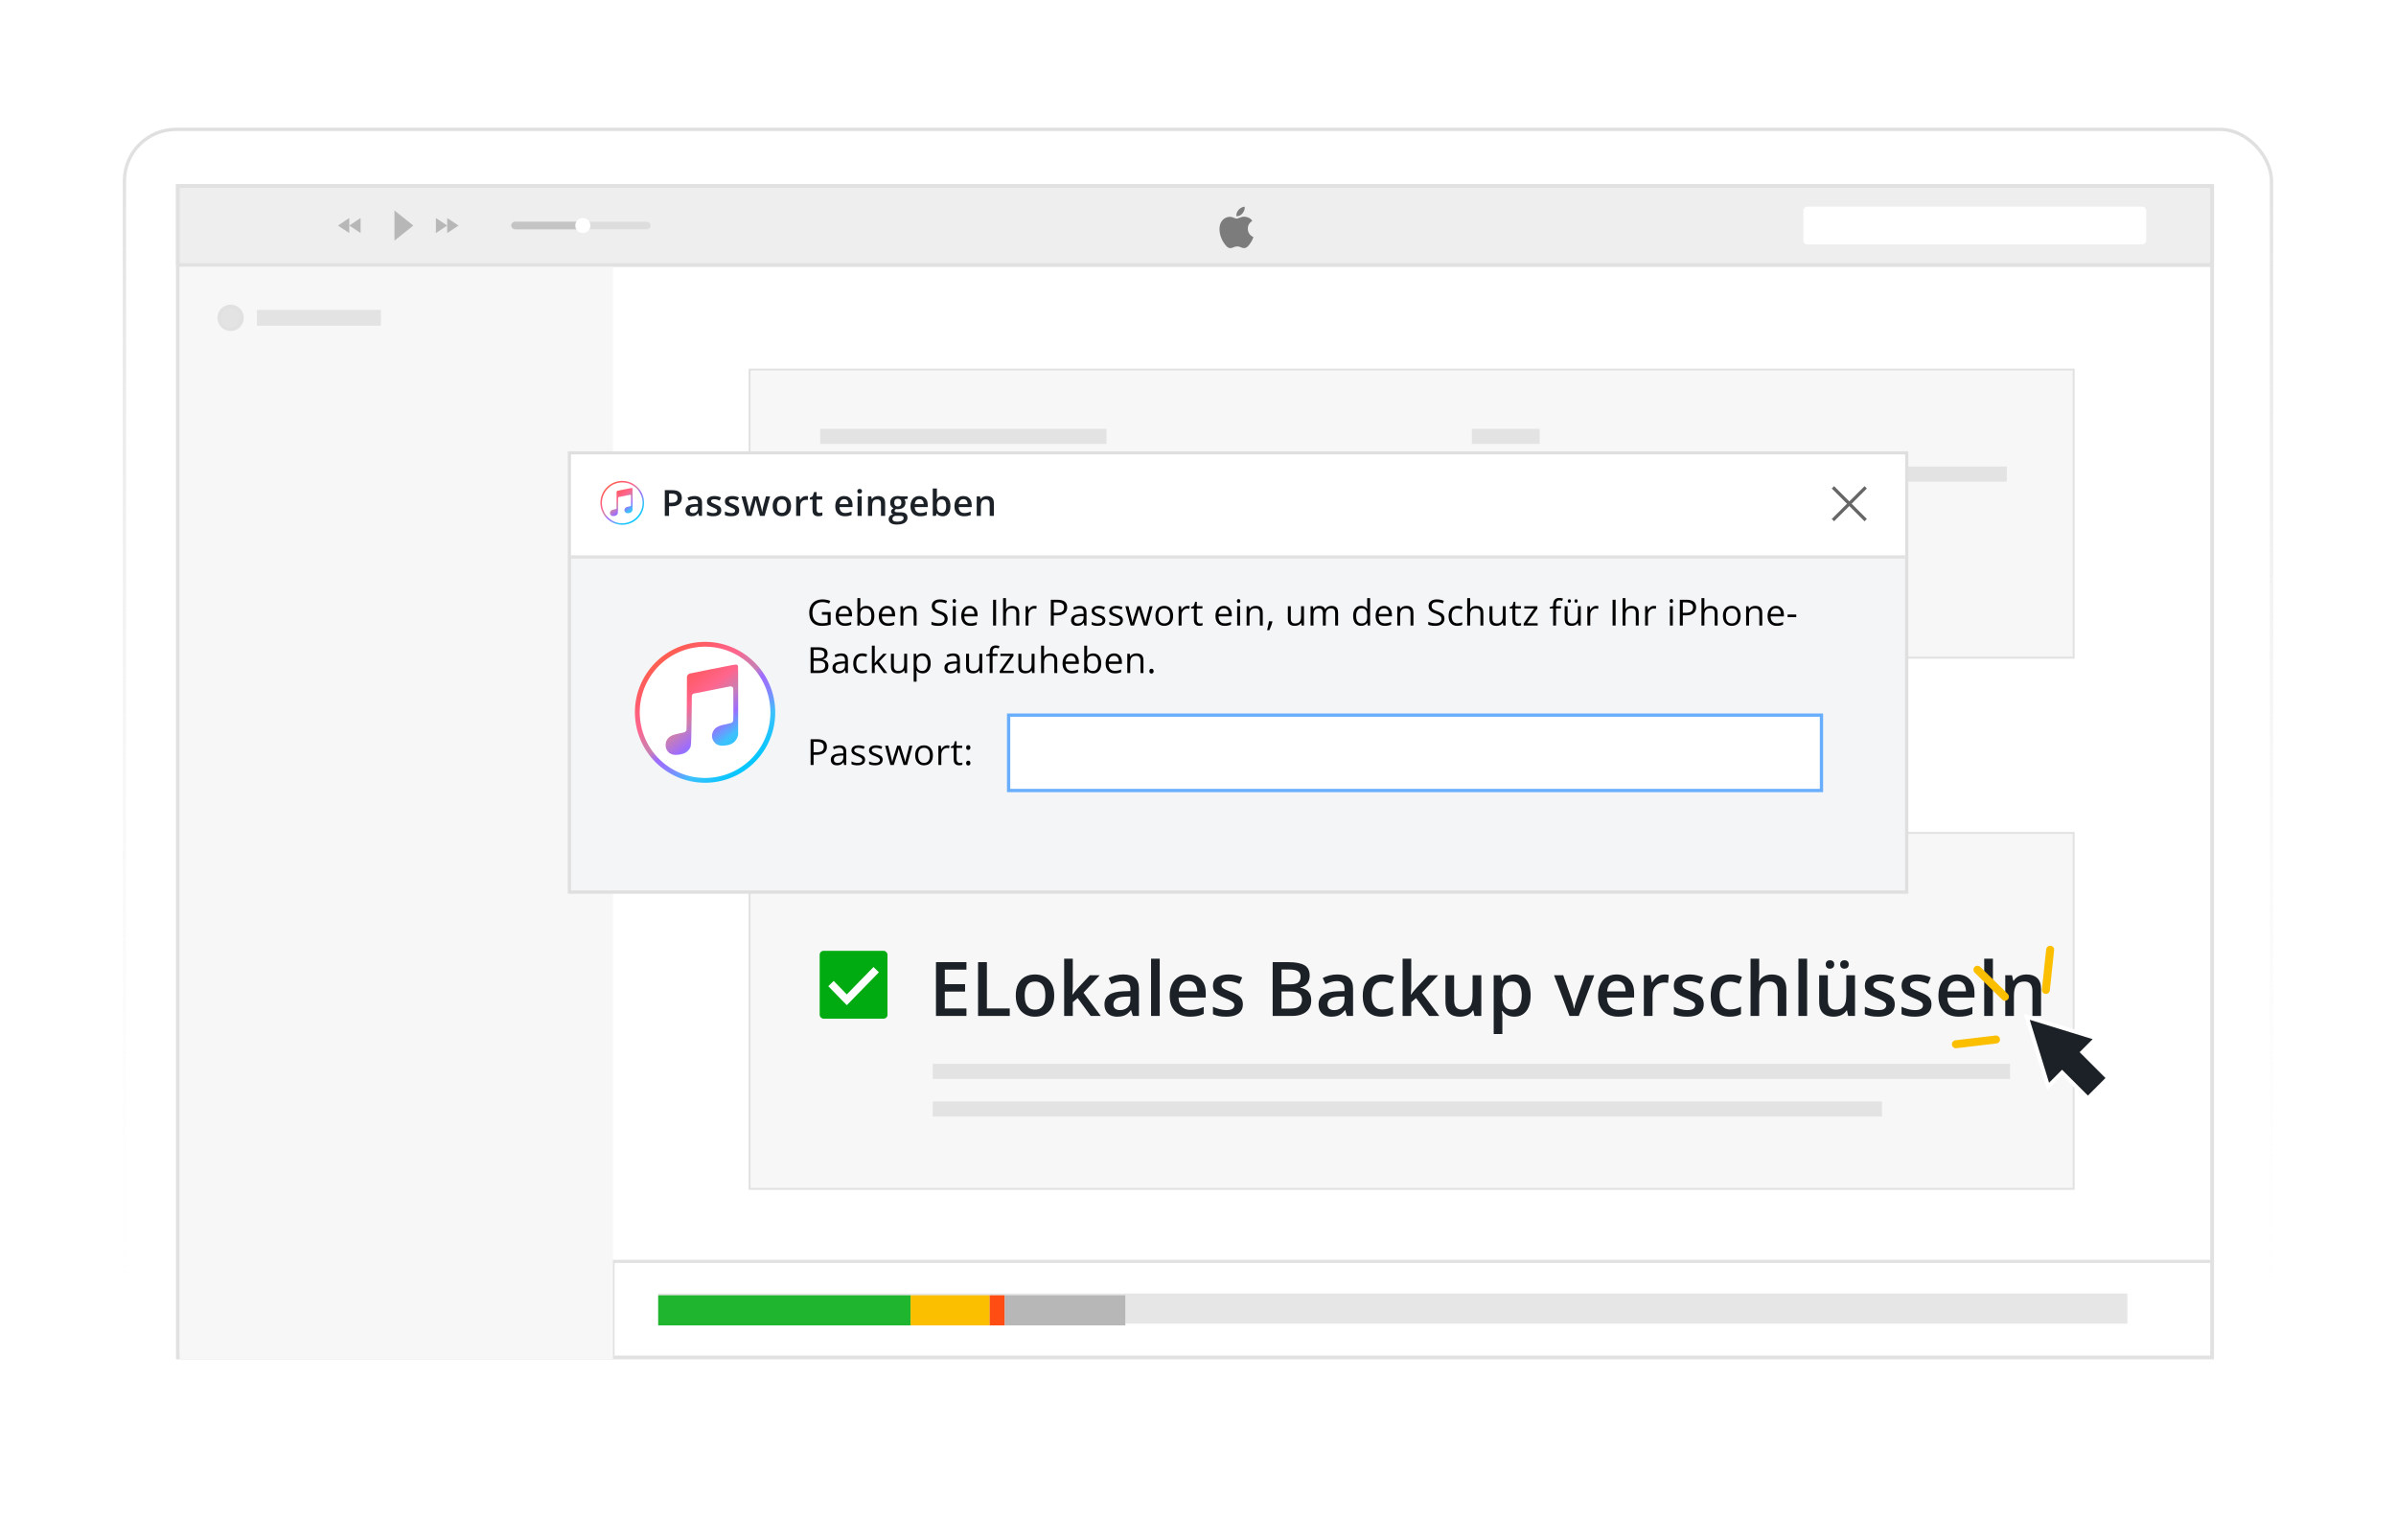 <svg width="605" height="389" viewBox="0 0 605 389" fill="none" xmlns="http://www.w3.org/2000/svg">
<g filter="url(#filter0_d_16139_52229)">
<g filter="url(#filter1_di_16139_52229)">
<rect x="31" y="20" width="542.981" height="327" rx="13.435" fill="white"/>
<rect x="31.42" y="20.42" width="542.142" height="326.16" rx="13.015" stroke="url(#paint0_linear_16139_52229)" stroke-width="0.84"/>
</g>
<rect x="44.913" y="35.554" width="513.651" height="295.825" fill="white" stroke="#E1E1E1" stroke-width="0.951"/>
<rect x="166.197" y="315.234" width="370.97" height="7.61" fill="#E6E6E6"/>
<rect x="166.197" y="315.68" width="63.731" height="7.61" fill="#20B52F"/>
<rect x="229.925" y="315.68" width="19.975" height="7.61" fill="#FBBF00"/>
<rect x="249.9" y="315.68" width="3.805" height="7.61" fill="#FF4D14"/>
<rect x="253.703" y="315.68" width="30.439" height="7.61" fill="#B7B7B7"/>
<path d="M559.041 307.117L154.779 307.117L154.779 330.897" stroke="#E1E1E1" stroke-width="0.803"/>
<rect x="189.262" y="81.902" width="334.349" height="72.767" fill="#F7F7F7" stroke="#E1E1E1" stroke-width="0.476"/>
<rect x="207.098" y="96.883" width="72.292" height="3.805" fill="#E3E3E3"/>
<rect x="207.098" y="106.398" width="112.242" height="3.805" fill="#E3E3E3"/>
<rect x="207.098" y="115.906" width="98.925" height="3.805" fill="#E3E3E3"/>
<rect x="371.65" y="96.883" width="17.122" height="3.805" fill="#E3E3E3"/>
<rect x="371.651" y="106.398" width="135.071" height="3.805" fill="#E3E3E3"/>
<rect x="371.651" y="115.906" width="77.999" height="3.805" fill="#E3E3E3"/>
<rect x="189.262" y="198.917" width="334.349" height="89.889" fill="#F7F7F7" stroke="#E1E1E1" stroke-width="0.476"/>
<rect x="235.509" y="257.234" width="272.045" height="3.805" fill="#E3E3E3"/>
<rect x="235.509" y="266.742" width="239.704" height="3.805" fill="#E3E3E3"/>
<rect x="44.916" y="35.548" width="513.651" height="19.975" fill="#EEEEEE" stroke="#E1E1E1" stroke-width="0.951"/>
<rect x="455.359" y="40.781" width="86.56" height="9.512" rx="0.951" fill="white"/>
<rect x="129.095" y="44.586" width="35.195" height="1.902" rx="0.951" fill="#DDDDDD"/>
<rect x="129.095" y="44.586" width="18.073" height="1.902" rx="0.951" fill="#C4C4C4"/>
<circle cx="147.169" cy="45.535" r="1.902" fill="white"/>
<path d="M99.606 49.344V41.734L104.362 45.539L99.606 49.344Z" fill="#B7B7B7"/>
<path d="M110.069 47.445V43.641L112.923 45.543L110.069 47.445Z" fill="#B7B7B7"/>
<path d="M91.049 43.641L91.049 47.445L88.196 45.543L91.049 43.641Z" fill="#B7B7B7"/>
<path d="M112.922 47.445V43.641L115.775 45.543L112.922 47.445Z" fill="#B7B7B7"/>
<path d="M88.193 43.641L88.193 47.445L85.339 45.543L88.193 43.641Z" fill="#B7B7B7"/>
<rect x="45.392" y="56" width="109.389" height="275.85" fill="#F7F7F7"/>
<rect x="64.881" y="66.844" width="31.295" height="3.995" fill="#E3E3E3"/>
<circle cx="58.231" cy="68.845" r="2.854" fill="#E3E3E3" stroke="#E1E1E1" stroke-width="0.951"/>
<path d="M315.073 46.341C315.06 45.016 316.159 44.38 316.208 44.349C315.591 43.449 314.629 43.326 314.286 43.312C313.467 43.229 312.689 43.791 312.273 43.791C311.859 43.791 311.217 43.324 310.538 43.336C309.646 43.349 308.823 43.852 308.364 44.648C307.436 46.249 308.126 48.621 309.03 49.92C309.471 50.556 309.998 51.269 310.689 51.244C311.355 51.217 311.607 50.815 312.412 50.815C313.216 50.815 313.443 51.244 314.147 51.231C314.863 51.217 315.318 50.583 315.756 49.945C316.263 49.208 316.472 48.494 316.484 48.457C316.468 48.45 315.087 47.924 315.073 46.341ZM313.75 42.452C314.117 42.009 314.364 41.394 314.297 40.781C313.768 40.803 313.127 41.132 312.748 41.574C312.408 41.966 312.11 42.591 312.19 43.192C312.78 43.238 313.382 42.894 313.75 42.452Z" fill="#7C7C7C"/>
<path d="M244.032 245.141H236.341V231.56H244.032V233.436H238.57V237.124H243.688V238.991H238.57V243.255H244.032V245.141ZM246.967 245.141V231.56H249.197V243.246H254.965V245.141H246.967ZM266.196 239.976C266.196 240.83 266.084 241.589 265.861 242.252C265.639 242.914 265.313 243.475 264.886 243.933C264.459 244.385 263.945 244.732 263.344 244.973C262.743 245.209 262.065 245.326 261.31 245.326C260.604 245.326 259.957 245.209 259.368 244.973C258.78 244.732 258.269 244.385 257.836 243.933C257.408 243.475 257.077 242.914 256.842 242.252C256.606 241.589 256.489 240.83 256.489 239.976C256.489 238.843 256.684 237.883 257.074 237.096C257.47 236.304 258.034 235.7 258.765 235.285C259.495 234.87 260.365 234.662 261.375 234.662C262.322 234.662 263.158 234.87 263.883 235.285C264.607 235.7 265.174 236.304 265.583 237.096C265.992 237.889 266.196 238.849 266.196 239.976ZM258.737 239.976C258.737 240.725 258.827 241.366 259.006 241.899C259.192 242.431 259.477 242.84 259.861 243.125C260.245 243.404 260.74 243.543 261.347 243.543C261.954 243.543 262.449 243.404 262.833 243.125C263.217 242.84 263.499 242.431 263.679 241.899C263.858 241.366 263.948 240.725 263.948 239.976C263.948 239.227 263.858 238.592 263.679 238.072C263.499 237.545 263.217 237.146 262.833 236.873C262.449 236.595 261.951 236.455 261.338 236.455C260.434 236.455 259.774 236.759 259.359 237.366C258.944 237.973 258.737 238.843 258.737 239.976ZM270.887 230.687V237.672C270.887 237.988 270.874 238.335 270.85 238.713C270.825 239.084 270.8 239.434 270.775 239.762H270.822C270.983 239.545 271.175 239.292 271.398 239.001C271.627 238.709 271.844 238.456 272.048 238.239L275.188 234.858H277.696L273.581 239.279L277.965 245.141H275.401L272.113 240.626L270.887 241.676V245.141H268.704V230.687H270.887ZM283.641 234.662C284.941 234.662 285.923 234.95 286.585 235.526C287.254 236.102 287.589 237 287.589 238.22V245.141H286.037L285.619 243.682H285.545C285.254 244.054 284.954 244.36 284.644 244.602C284.334 244.843 283.975 245.023 283.567 245.141C283.164 245.264 282.672 245.326 282.09 245.326C281.476 245.326 280.928 245.215 280.445 244.992C279.962 244.763 279.581 244.416 279.303 243.952C279.024 243.487 278.885 242.899 278.885 242.187C278.885 241.128 279.278 240.332 280.065 239.799C280.857 239.267 282.052 238.973 283.65 238.917L285.434 238.852V238.313C285.434 237.601 285.266 237.093 284.932 236.79C284.604 236.486 284.139 236.335 283.539 236.335C283.025 236.335 282.526 236.409 282.043 236.557C281.56 236.706 281.089 236.889 280.631 237.106L279.925 235.564C280.427 235.297 280.997 235.081 281.634 234.913C282.278 234.746 282.947 234.662 283.641 234.662ZM285.424 240.227L284.096 240.273C283.006 240.31 282.241 240.496 281.802 240.83C281.362 241.165 281.142 241.623 281.142 242.205C281.142 242.713 281.294 243.085 281.597 243.32C281.901 243.549 282.3 243.664 282.796 243.664C283.551 243.664 284.177 243.45 284.672 243.023C285.174 242.589 285.424 241.954 285.424 241.118V240.227ZM292.837 245.141H290.645V230.687H292.837V245.141ZM300.055 234.662C300.971 234.662 301.758 234.851 302.414 235.229C303.071 235.607 303.575 236.143 303.928 236.836C304.281 237.53 304.458 238.36 304.458 239.326V240.496H297.593C297.618 241.493 297.884 242.261 298.392 242.8C298.906 243.339 299.624 243.608 300.547 243.608C301.203 243.608 301.792 243.546 302.312 243.422C302.838 243.292 303.38 243.103 303.938 242.856V244.63C303.424 244.871 302.9 245.048 302.368 245.159C301.835 245.271 301.197 245.326 300.454 245.326C299.445 245.326 298.556 245.131 297.788 244.741C297.026 244.345 296.429 243.757 295.995 242.976C295.568 242.196 295.354 241.227 295.354 240.069C295.354 238.917 295.549 237.938 295.94 237.133C296.33 236.328 296.878 235.715 297.584 235.294C298.29 234.873 299.113 234.662 300.055 234.662ZM300.055 236.307C299.367 236.307 298.81 236.53 298.383 236.975C297.962 237.421 297.714 238.075 297.64 238.935H302.321C302.315 238.421 302.228 237.966 302.061 237.57C301.9 237.174 301.652 236.864 301.318 236.641C300.99 236.418 300.569 236.307 300.055 236.307ZM313.83 242.205C313.83 242.88 313.666 243.45 313.338 243.914C313.01 244.379 312.53 244.732 311.898 244.973C311.273 245.209 310.505 245.326 309.595 245.326C308.876 245.326 308.257 245.274 307.737 245.168C307.223 245.069 306.737 244.915 306.278 244.704V242.818C306.768 243.047 307.316 243.246 307.923 243.413C308.536 243.58 309.115 243.664 309.66 243.664C310.378 243.664 310.895 243.552 311.211 243.329C311.527 243.1 311.685 242.797 311.685 242.419C311.685 242.196 311.62 241.998 311.49 241.824C311.366 241.645 311.13 241.462 310.784 241.276C310.443 241.084 309.941 240.855 309.279 240.589C308.629 240.329 308.08 240.069 307.635 239.809C307.189 239.549 306.851 239.236 306.622 238.87C306.393 238.499 306.278 238.025 306.278 237.449C306.278 236.539 306.638 235.848 307.356 235.378C308.08 234.901 309.037 234.662 310.226 234.662C310.858 234.662 311.452 234.728 312.01 234.858C312.573 234.981 313.124 235.164 313.663 235.406L312.976 237.05C312.511 236.845 312.044 236.678 311.573 236.548C311.109 236.412 310.635 236.344 310.152 236.344C309.588 236.344 309.158 236.431 308.861 236.604C308.57 236.777 308.424 237.025 308.424 237.347C308.424 237.589 308.495 237.793 308.638 237.96C308.78 238.127 309.025 238.295 309.372 238.462C309.725 238.629 310.214 238.836 310.839 239.084C311.452 239.319 311.982 239.567 312.428 239.827C312.88 240.081 313.227 240.394 313.468 240.765C313.71 241.137 313.83 241.617 313.83 242.205ZM321.355 231.56H325.395C327.148 231.56 328.47 231.814 329.362 232.322C330.254 232.829 330.7 233.706 330.7 234.95C330.7 235.471 330.607 235.941 330.421 236.362C330.241 236.777 329.978 237.121 329.631 237.394C329.284 237.66 328.857 237.839 328.349 237.932V238.025C328.876 238.118 329.343 238.282 329.752 238.517C330.167 238.753 330.492 239.09 330.727 239.53C330.969 239.97 331.09 240.539 331.09 241.239C331.09 242.069 330.891 242.775 330.495 243.357C330.105 243.939 329.545 244.382 328.814 244.685C328.089 244.989 327.228 245.141 326.231 245.141H321.355V231.56ZM323.584 237.161H325.721C326.73 237.161 327.43 236.997 327.82 236.669C328.21 236.341 328.405 235.861 328.405 235.229C328.405 234.585 328.173 234.121 327.708 233.836C327.25 233.551 326.519 233.408 325.516 233.408H323.584V237.161ZM323.584 238.963V243.274H325.934C326.975 243.274 327.705 243.072 328.126 242.67C328.548 242.267 328.758 241.722 328.758 241.035C328.758 240.614 328.662 240.248 328.47 239.939C328.284 239.629 327.978 239.391 327.55 239.223C327.123 239.05 326.547 238.963 325.823 238.963H323.584ZM337.703 234.662C339.004 234.662 339.986 234.95 340.648 235.526C341.317 236.102 341.651 237 341.651 238.22V245.141H340.1L339.682 243.682H339.608C339.317 244.054 339.016 244.36 338.707 244.602C338.397 244.843 338.038 245.023 337.629 245.141C337.227 245.264 336.734 245.326 336.152 245.326C335.539 245.326 334.991 245.215 334.508 244.992C334.025 244.763 333.644 244.416 333.365 243.952C333.087 243.487 332.947 242.899 332.947 242.187C332.947 241.128 333.341 240.332 334.127 239.799C334.92 239.267 336.115 238.973 337.713 238.917L339.496 238.852V238.313C339.496 237.601 339.329 237.093 338.995 236.79C338.666 236.486 338.202 236.335 337.601 236.335C337.087 236.335 336.589 236.409 336.106 236.557C335.623 236.706 335.152 236.889 334.694 237.106L333.988 235.564C334.489 235.297 335.059 235.081 335.697 234.913C336.341 234.746 337.01 234.662 337.703 234.662ZM339.487 240.227L338.159 240.273C337.069 240.31 336.304 240.496 335.864 240.83C335.425 241.165 335.205 241.623 335.205 242.205C335.205 242.713 335.356 243.085 335.66 243.32C335.963 243.549 336.363 243.664 336.858 243.664C337.614 243.664 338.239 243.45 338.735 243.023C339.236 242.589 339.487 241.954 339.487 241.118V240.227ZM348.85 245.326C347.878 245.326 347.036 245.138 346.324 244.76C345.612 244.382 345.064 243.803 344.68 243.023C344.296 242.242 344.104 241.252 344.104 240.05C344.104 238.799 344.314 237.777 344.735 236.985C345.156 236.192 345.739 235.607 346.482 235.229C347.231 234.851 348.089 234.662 349.055 234.662C349.668 234.662 350.222 234.724 350.718 234.848C351.219 234.966 351.643 235.111 351.99 235.285L351.34 237.031C350.962 236.876 350.575 236.746 350.179 236.641C349.782 236.536 349.402 236.483 349.036 236.483C348.436 236.483 347.934 236.616 347.531 236.883C347.135 237.149 346.838 237.545 346.64 238.072C346.448 238.598 346.352 239.251 346.352 240.032C346.352 240.787 346.451 241.425 346.649 241.945C346.847 242.459 347.141 242.849 347.531 243.116C347.922 243.376 348.401 243.506 348.971 243.506C349.535 243.506 350.039 243.438 350.485 243.301C350.931 243.165 351.352 242.989 351.749 242.772V244.667C351.359 244.89 350.94 245.054 350.495 245.159C350.049 245.271 349.501 245.326 348.85 245.326ZM356.347 230.687V237.672C356.347 237.988 356.334 238.335 356.31 238.713C356.285 239.084 356.26 239.434 356.235 239.762H356.282C356.443 239.545 356.635 239.292 356.858 239.001C357.087 238.709 357.304 238.456 357.508 238.239L360.648 234.858H363.156L359.041 239.279L363.425 245.141H360.861L357.573 240.626L356.347 241.676V245.141H354.164V230.687H356.347ZM374.033 234.858V245.141H372.315L372.017 243.757H371.897C371.68 244.11 371.404 244.404 371.07 244.639C370.736 244.868 370.364 245.038 369.955 245.15C369.547 245.268 369.116 245.326 368.664 245.326C367.89 245.326 367.227 245.196 366.676 244.936C366.131 244.67 365.713 244.261 365.422 243.71C365.131 243.159 364.986 242.447 364.986 241.574V234.858H367.178V241.165C367.178 241.964 367.339 242.561 367.661 242.958C367.989 243.354 368.497 243.552 369.184 243.552C369.847 243.552 370.373 243.416 370.763 243.143C371.154 242.871 371.429 242.468 371.59 241.936C371.757 241.403 371.841 240.75 371.841 239.976V234.858H374.033ZM382.44 234.662C383.66 234.662 384.638 235.108 385.375 236C386.118 236.892 386.49 238.217 386.49 239.976C386.49 241.14 386.317 242.122 385.97 242.921C385.629 243.713 385.149 244.314 384.53 244.723C383.917 245.125 383.202 245.326 382.384 245.326C381.864 245.326 381.412 245.258 381.028 245.122C380.644 244.986 380.316 244.809 380.043 244.593C379.771 244.37 379.542 244.128 379.356 243.868H379.226C379.257 244.116 379.285 244.391 379.309 244.695C379.34 244.992 379.356 245.264 379.356 245.512V249.702H377.164V234.858H378.947L379.254 236.279H379.356C379.548 235.988 379.78 235.718 380.053 235.471C380.331 235.223 380.666 235.028 381.056 234.885C381.452 234.737 381.914 234.662 382.44 234.662ZM381.855 236.446C381.254 236.446 380.771 236.567 380.406 236.808C380.046 237.044 379.783 237.4 379.616 237.877C379.455 238.353 379.368 238.951 379.356 239.669V239.976C379.356 240.738 379.433 241.385 379.588 241.917C379.749 242.444 380.012 242.846 380.378 243.125C380.749 243.397 381.251 243.534 381.883 243.534C382.415 243.534 382.855 243.388 383.202 243.097C383.555 242.806 383.818 242.391 383.991 241.852C384.165 241.314 384.251 240.679 384.251 239.948C384.251 238.84 384.053 237.979 383.657 237.366C383.267 236.753 382.666 236.446 381.855 236.446ZM396.309 245.141L392.398 234.858H394.711L396.829 240.895C396.965 241.279 397.089 241.694 397.2 242.14C397.312 242.586 397.389 242.961 397.433 243.264H397.507C397.55 242.948 397.634 242.571 397.758 242.131C397.882 241.685 398.008 241.273 398.139 240.895L400.256 234.858H402.56L398.649 245.141H396.309ZM408.217 234.662C409.134 234.662 409.92 234.851 410.577 235.229C411.233 235.607 411.738 236.143 412.091 236.836C412.444 237.53 412.62 238.36 412.62 239.326V240.496H405.756C405.78 241.493 406.047 242.261 406.554 242.8C407.068 243.339 407.787 243.608 408.71 243.608C409.366 243.608 409.954 243.546 410.474 243.422C411.001 243.292 411.543 243.103 412.1 242.856V244.63C411.586 244.871 411.063 245.048 410.53 245.159C409.998 245.271 409.36 245.326 408.617 245.326C407.607 245.326 406.719 245.131 405.951 244.741C405.189 244.345 404.591 243.757 404.158 242.976C403.731 242.196 403.517 241.227 403.517 240.069C403.517 238.917 403.712 237.938 404.102 237.133C404.492 236.328 405.04 235.715 405.746 235.294C406.452 234.873 407.276 234.662 408.217 234.662ZM408.217 236.307C407.53 236.307 406.972 236.53 406.545 236.975C406.124 237.421 405.876 238.075 405.802 238.935H410.484C410.478 238.421 410.391 237.966 410.224 237.57C410.063 237.174 409.815 236.864 409.481 236.641C409.152 236.418 408.731 236.307 408.217 236.307ZM420.293 234.662C420.466 234.662 420.655 234.672 420.86 234.69C421.064 234.709 421.241 234.734 421.389 234.765L421.185 236.808C421.055 236.771 420.894 236.743 420.702 236.725C420.516 236.706 420.349 236.697 420.2 236.697C419.81 236.697 419.438 236.762 419.085 236.892C418.732 237.016 418.42 237.208 418.147 237.468C417.875 237.722 417.661 238.041 417.506 238.425C417.351 238.809 417.274 239.254 417.274 239.762V245.141H415.082V234.858H416.791L417.088 236.669H417.19C417.395 236.304 417.649 235.969 417.952 235.666C418.256 235.362 418.602 235.121 418.993 234.941C419.389 234.755 419.822 234.662 420.293 234.662ZM430.205 242.205C430.205 242.88 430.04 243.45 429.712 243.914C429.384 244.379 428.904 244.732 428.272 244.973C427.647 245.209 426.879 245.326 425.969 245.326C425.25 245.326 424.631 245.274 424.111 245.168C423.597 245.069 423.111 244.915 422.652 244.704V242.818C423.142 243.047 423.69 243.246 424.297 243.413C424.91 243.58 425.489 243.664 426.034 243.664C426.752 243.664 427.269 243.552 427.585 243.329C427.901 243.1 428.059 242.797 428.059 242.419C428.059 242.196 427.994 241.998 427.864 241.824C427.74 241.645 427.505 241.462 427.158 241.276C426.817 241.084 426.315 240.855 425.653 240.589C425.003 240.329 424.455 240.069 424.009 239.809C423.563 239.549 423.225 239.236 422.996 238.87C422.767 238.499 422.652 238.025 422.652 237.449C422.652 236.539 423.012 235.848 423.73 235.378C424.455 234.901 425.411 234.662 426.6 234.662C427.232 234.662 427.827 234.728 428.384 234.858C428.947 234.981 429.499 235.164 430.037 235.406L429.35 237.05C428.885 236.845 428.418 236.678 427.947 236.548C427.483 236.412 427.009 236.344 426.526 236.344C425.963 236.344 425.532 236.431 425.235 236.604C424.944 236.777 424.798 237.025 424.798 237.347C424.798 237.589 424.869 237.793 425.012 237.96C425.154 238.127 425.399 238.295 425.746 238.462C426.099 238.629 426.588 238.836 427.213 239.084C427.827 239.319 428.356 239.567 428.802 239.827C429.254 240.081 429.601 240.394 429.842 240.765C430.084 241.137 430.205 241.617 430.205 242.205ZM436.707 245.326C435.735 245.326 434.892 245.138 434.18 244.76C433.468 244.382 432.92 243.803 432.536 243.023C432.152 242.242 431.96 241.252 431.96 240.05C431.96 238.799 432.171 237.777 432.592 236.985C433.013 236.192 433.595 235.607 434.338 235.229C435.088 234.851 435.945 234.662 436.911 234.662C437.524 234.662 438.079 234.724 438.574 234.848C439.076 234.966 439.5 235.111 439.847 235.285L439.196 237.031C438.819 236.876 438.432 236.746 438.035 236.641C437.639 236.536 437.258 236.483 436.893 236.483C436.292 236.483 435.79 236.616 435.388 236.883C434.992 237.149 434.694 237.545 434.496 238.072C434.304 238.598 434.208 239.251 434.208 240.032C434.208 240.787 434.307 241.425 434.505 241.945C434.704 242.459 434.998 242.849 435.388 243.116C435.778 243.376 436.258 243.506 436.828 243.506C437.391 243.506 437.896 243.438 438.342 243.301C438.788 243.165 439.209 242.989 439.605 242.772V244.667C439.215 244.89 438.797 245.054 438.351 245.159C437.905 245.271 437.357 245.326 436.707 245.326ZM444.203 230.687V234.319C444.203 234.697 444.191 235.065 444.166 235.424C444.148 235.783 444.126 236.062 444.101 236.26H444.222C444.439 235.901 444.705 235.607 445.021 235.378C445.337 235.142 445.69 234.966 446.08 234.848C446.476 234.731 446.897 234.672 447.343 234.672C448.129 234.672 448.798 234.805 449.349 235.071C449.901 235.331 450.322 235.737 450.613 236.288C450.91 236.839 451.059 237.555 451.059 238.434V245.141H448.876V238.843C448.876 238.044 448.712 237.446 448.383 237.05C448.055 236.647 447.547 236.446 446.86 236.446C446.197 236.446 445.671 236.585 445.281 236.864C444.897 237.137 444.621 237.542 444.454 238.081C444.287 238.613 444.203 239.264 444.203 240.032V245.141H442.02V230.687H444.203ZM456.307 245.141H454.115V230.687H456.307V245.141ZM468.392 234.858V245.141H466.674L466.376 243.757H466.256C466.039 244.11 465.763 244.404 465.429 244.639C465.094 244.868 464.723 245.038 464.314 245.15C463.905 245.268 463.475 245.326 463.023 245.326C462.249 245.326 461.586 245.196 461.035 244.936C460.49 244.67 460.072 244.261 459.781 243.71C459.49 243.159 459.345 242.447 459.345 241.574V234.858H461.537V241.165C461.537 241.964 461.698 242.561 462.02 242.958C462.348 243.354 462.856 243.552 463.543 243.552C464.206 243.552 464.732 243.416 465.122 243.143C465.512 242.871 465.788 242.468 465.949 241.936C466.116 241.403 466.2 240.75 466.2 239.976V234.858H468.392ZM461.007 232.136C461.007 231.764 461.109 231.495 461.314 231.328C461.518 231.154 461.769 231.068 462.066 231.068C462.363 231.068 462.617 231.154 462.828 231.328C463.045 231.495 463.153 231.764 463.153 232.136C463.153 232.495 463.045 232.764 462.828 232.944C462.617 233.124 462.363 233.213 462.066 233.213C461.769 233.213 461.518 233.124 461.314 232.944C461.109 232.764 461.007 232.495 461.007 232.136ZM464.658 232.136C464.658 231.764 464.76 231.495 464.964 231.328C465.175 231.154 465.429 231.068 465.726 231.068C466.023 231.068 466.277 231.154 466.488 231.328C466.705 231.495 466.813 231.764 466.813 232.136C466.813 232.495 466.705 232.764 466.488 232.944C466.277 233.124 466.023 233.213 465.726 233.213C465.429 233.213 465.175 233.124 464.964 232.944C464.76 232.764 464.658 232.495 464.658 232.136ZM478.434 242.205C478.434 242.88 478.27 243.45 477.941 243.914C477.613 244.379 477.133 244.732 476.502 244.973C475.876 245.209 475.108 245.326 474.198 245.326C473.479 245.326 472.86 245.274 472.34 245.168C471.826 245.069 471.34 244.915 470.882 244.704V242.818C471.371 243.047 471.919 243.246 472.526 243.413C473.139 243.58 473.718 243.664 474.263 243.664C474.981 243.664 475.498 243.552 475.814 243.329C476.13 243.1 476.288 242.797 476.288 242.419C476.288 242.196 476.223 241.998 476.093 241.824C475.969 241.645 475.734 241.462 475.387 241.276C475.046 241.084 474.545 240.855 473.882 240.589C473.232 240.329 472.684 240.069 472.238 239.809C471.792 239.549 471.454 239.236 471.225 238.87C470.996 238.499 470.882 238.025 470.882 237.449C470.882 236.539 471.241 235.848 471.959 235.378C472.684 234.901 473.64 234.662 474.829 234.662C475.461 234.662 476.056 234.728 476.613 234.858C477.177 234.981 477.728 235.164 478.266 235.406L477.579 237.05C477.115 236.845 476.647 236.678 476.176 236.548C475.712 236.412 475.238 236.344 474.755 236.344C474.192 236.344 473.761 236.431 473.464 236.604C473.173 236.777 473.027 237.025 473.027 237.347C473.027 237.589 473.099 237.793 473.241 237.96C473.383 238.127 473.628 238.295 473.975 238.462C474.328 238.629 474.817 238.836 475.443 239.084C476.056 239.319 476.585 239.567 477.031 239.827C477.483 240.081 477.83 240.394 478.071 240.765C478.313 241.137 478.434 241.617 478.434 242.205ZM487.704 242.205C487.704 242.88 487.54 243.45 487.212 243.914C486.884 244.379 486.404 244.732 485.772 244.973C485.147 245.209 484.379 245.326 483.468 245.326C482.75 245.326 482.131 245.274 481.611 245.168C481.097 245.069 480.61 244.915 480.152 244.704V242.818C480.641 243.047 481.189 243.246 481.796 243.413C482.409 243.58 482.988 243.664 483.533 243.664C484.252 243.664 484.769 243.552 485.085 243.329C485.4 243.1 485.558 242.797 485.558 242.419C485.558 242.196 485.493 241.998 485.363 241.824C485.239 241.645 485.004 241.462 484.657 241.276C484.317 241.084 483.815 240.855 483.153 240.589C482.502 240.329 481.954 240.069 481.508 239.809C481.062 239.549 480.725 239.236 480.496 238.87C480.267 238.499 480.152 238.025 480.152 237.449C480.152 236.539 480.511 235.848 481.23 235.378C481.954 234.901 482.911 234.662 484.1 234.662C484.732 234.662 485.326 234.728 485.884 234.858C486.447 234.981 486.998 235.164 487.537 235.406L486.85 237.05C486.385 236.845 485.918 236.678 485.447 236.548C484.982 236.412 484.509 236.344 484.026 236.344C483.462 236.344 483.032 236.431 482.735 236.604C482.443 236.777 482.298 237.025 482.298 237.347C482.298 237.589 482.369 237.793 482.512 237.96C482.654 238.127 482.899 238.295 483.245 238.462C483.598 238.629 484.088 238.836 484.713 239.084C485.326 239.319 485.856 239.567 486.302 239.827C486.754 240.081 487.1 240.394 487.342 240.765C487.583 241.137 487.704 241.617 487.704 242.205ZM494.16 234.662C495.077 234.662 495.863 234.851 496.52 235.229C497.176 235.607 497.681 236.143 498.034 236.836C498.387 237.53 498.563 238.36 498.563 239.326V240.496H491.699C491.723 241.493 491.99 242.261 492.497 242.8C493.011 243.339 493.73 243.608 494.652 243.608C495.309 243.608 495.897 243.546 496.417 243.422C496.944 243.292 497.486 243.103 498.043 242.856V244.63C497.529 244.871 497.006 245.048 496.473 245.159C495.941 245.271 495.303 245.326 494.56 245.326C493.55 245.326 492.661 245.131 491.894 244.741C491.132 244.345 490.534 243.757 490.101 242.976C489.673 242.196 489.46 241.227 489.46 240.069C489.46 238.917 489.655 237.938 490.045 237.133C490.435 236.328 490.983 235.715 491.689 235.294C492.395 234.873 493.219 234.662 494.16 234.662ZM494.16 236.307C493.473 236.307 492.915 236.53 492.488 236.975C492.067 237.421 491.819 238.075 491.745 238.935H496.427C496.42 238.421 496.334 237.966 496.167 237.57C496.006 237.174 495.758 236.864 495.423 236.641C495.095 236.418 494.674 236.307 494.16 236.307ZM503.217 245.141H501.025V230.687H503.217V245.141ZM511.698 234.662C512.856 234.662 513.757 234.963 514.401 235.564C515.051 236.158 515.376 237.115 515.376 238.434V245.141H513.194V238.843C513.194 238.044 513.029 237.446 512.701 237.05C512.373 236.647 511.865 236.446 511.178 236.446C510.181 236.446 509.487 236.753 509.097 237.366C508.713 237.979 508.521 238.867 508.521 240.032V245.141H506.338V234.858H508.038L508.345 236.251H508.465C508.688 235.892 508.964 235.598 509.292 235.368C509.627 235.133 509.998 234.957 510.407 234.839C510.822 234.721 511.252 234.662 511.698 234.662Z" fill="#1B2126"/>
<rect x="206.972" y="228.703" width="17.122" height="17.122" rx="0.951" fill="#00AB11"/>
<path d="M209.828 236.965L213.823 241.063L221.243 233.453" stroke="white" stroke-width="1.902"/>
<path d="M529.355 250.764L526.186 253.935L525.829 254.291L526.186 254.647L532.354 260.816L527.208 265.962L521.04 259.793L520.684 259.437L520.326 259.793L517.163 262.956L511.755 245.355L529.355 250.764Z" fill="#1B2126" stroke="white" stroke-width="1.009"/>
<path d="M516.592 238.567L517.671 228.427" stroke="#FBBF00" stroke-width="2.018" stroke-linecap="round"/>
<path d="M503.997 251.087L493.87 252.287" stroke="#FBBF00" stroke-width="2.018" stroke-linecap="round"/>
<path d="M506.247 240.286L499.314 233.473" stroke="#FBBF00" stroke-width="2.018" stroke-linecap="round"/>
</g>
<g filter="url(#filter2_d_16139_52229)">
<rect x="143.783" y="103.336" width="337.66" height="110.898" fill="#F3F5F7" stroke="#DFDFDF" stroke-width="0.828"/>
<rect x="144.197" y="103.75" width="336.833" height="25.656" fill="white"/>
<path d="M154.015 120.278C151.629 118.554 151.085 115.214 152.802 112.817C154.517 110.421 157.843 109.876 160.23 111.601C162.616 113.325 163.159 116.665 161.443 119.061C159.727 121.458 156.401 122.003 154.015 120.278Z" fill="white"/>
<path fill-rule="evenodd" clip-rule="evenodd" d="M160.117 111.755C157.816 110.092 154.608 110.617 152.953 112.929L152.953 112.929C151.297 115.241 151.822 118.463 154.123 120.127C156.425 121.789 159.632 121.264 161.287 118.953C162.943 116.641 162.419 113.418 160.117 111.755L160.226 111.604L160.117 111.755ZM152.646 112.709C154.423 110.228 157.867 109.663 160.338 111.449C162.809 113.234 163.371 116.692 161.594 119.173L161.594 119.173C159.818 121.654 156.374 122.218 153.902 120.433L153.902 120.433C151.432 118.648 150.869 115.19 152.646 112.709Z" fill="url(#paint1_linear_16139_52229)"/>
<path d="M159.019 118.485C159.356 118.386 159.594 118.147 159.692 117.808L159.72 117.708L159.724 115.039C159.727 113.04 159.724 112.357 159.713 112.32C159.701 112.28 159.683 112.247 159.659 112.221C159.623 112.199 159.58 112.187 159.531 112.188C159.498 112.188 159.382 112.204 159.273 112.223C158.793 112.311 155.963 112.874 155.914 112.892C155.84 112.92 155.766 112.986 155.73 113.055L155.701 113.115C155.701 113.115 155.687 117.299 155.665 117.346C155.632 117.417 155.559 117.485 155.491 117.507C155.459 117.517 155.333 117.546 155.21 117.57C154.642 117.683 154.431 117.764 154.253 117.94C154.152 118.039 154.077 118.175 154.044 118.317C154.013 118.453 154.024 118.657 154.068 118.781C154.114 118.911 154.189 119.021 154.286 119.108C154.375 119.177 154.479 119.227 154.597 119.258C154.857 119.324 155.343 119.25 155.592 119.106C155.696 119.046 155.83 118.92 155.9 118.816C155.927 118.775 155.969 118.692 155.992 118.632C156.073 118.422 156.075 114.673 156.086 114.626C156.103 114.546 156.158 114.487 156.234 114.467C156.302 114.45 159.027 113.911 159.103 113.9C159.171 113.891 159.235 113.912 159.269 113.955C159.29 113.966 159.308 113.981 159.32 114C159.342 114.033 159.343 114.098 159.347 115.284C159.35 116.65 159.352 116.618 159.278 116.705C159.224 116.767 159.156 116.792 158.879 116.848C158.458 116.934 158.314 116.975 158.152 117.054C157.951 117.152 157.839 117.26 157.752 117.439C157.691 117.566 157.668 117.661 157.668 117.787C157.669 118.013 157.747 118.189 157.922 118.361C157.938 118.377 157.954 118.392 157.97 118.406C158.059 118.474 158.149 118.515 158.262 118.542C158.433 118.581 158.781 118.555 159.019 118.485Z" fill="url(#paint2_linear_16139_52229)"/>
<path d="M144.198 129.602L481.03 129.602" stroke="#E1E1E1" stroke-width="0.828"/>
<path d="M207.536 143.509H209.745V146.67C209.402 146.779 209.052 146.862 208.696 146.919C208.341 146.975 207.929 147.003 207.461 147.003C206.477 147.003 205.711 146.711 205.162 146.127C204.614 145.541 204.34 144.72 204.34 143.665C204.34 142.989 204.475 142.398 204.745 141.891C205.017 141.381 205.408 140.993 205.918 140.726C206.428 140.457 207.025 140.322 207.709 140.322C208.403 140.322 209.049 140.449 209.648 140.704L209.354 141.371C208.767 141.122 208.203 140.998 207.661 140.998C206.869 140.998 206.251 141.233 205.807 141.704C205.362 142.176 205.14 142.829 205.14 143.665C205.14 144.542 205.354 145.207 205.78 145.661C206.21 146.114 206.84 146.341 207.669 146.341C208.12 146.341 208.56 146.289 208.99 146.185V144.185H207.536V143.509ZM213.348 147.003C212.628 147.003 212.059 146.784 211.641 146.345C211.226 145.907 211.019 145.298 211.019 144.518C211.019 143.733 211.211 143.109 211.597 142.647C211.985 142.184 212.505 141.953 213.157 141.953C213.767 141.953 214.25 142.155 214.606 142.558C214.962 142.958 215.139 143.487 215.139 144.145V144.611H211.783C211.798 145.183 211.942 145.618 212.214 145.914C212.49 146.21 212.877 146.358 213.375 146.358C213.899 146.358 214.418 146.249 214.93 146.029V146.687C214.67 146.8 214.422 146.88 214.188 146.927C213.957 146.978 213.677 147.003 213.348 147.003ZM213.148 142.571C212.757 142.571 212.444 142.699 212.21 142.953C211.979 143.208 211.843 143.561 211.801 144.011H214.348C214.348 143.546 214.244 143.191 214.037 142.945C213.83 142.696 213.533 142.571 213.148 142.571ZM218.76 141.962C219.4 141.962 219.896 142.182 220.249 142.62C220.605 143.056 220.782 143.674 220.782 144.474C220.782 145.274 220.603 145.896 220.244 146.341C219.889 146.782 219.394 147.003 218.76 147.003C218.443 147.003 218.152 146.945 217.889 146.83C217.628 146.711 217.409 146.53 217.231 146.287H217.177L217.022 146.914H216.493V139.997H217.231V141.678C217.231 142.054 217.219 142.392 217.195 142.691H217.231C217.574 142.205 218.084 141.962 218.76 141.962ZM218.653 142.58C218.149 142.58 217.786 142.725 217.564 143.016C217.342 143.303 217.231 143.789 217.231 144.474C217.231 145.158 217.345 145.649 217.573 145.945C217.801 146.238 218.167 146.385 218.671 146.385C219.124 146.385 219.462 146.221 219.684 145.892C219.907 145.56 220.018 145.084 220.018 144.465C220.018 143.831 219.907 143.358 219.684 143.047C219.462 142.736 219.118 142.58 218.653 142.58ZM224.225 147.003C223.505 147.003 222.936 146.784 222.518 146.345C222.103 145.907 221.896 145.298 221.896 144.518C221.896 143.733 222.088 143.109 222.474 142.647C222.862 142.184 223.382 141.953 224.034 141.953C224.644 141.953 225.127 142.155 225.483 142.558C225.839 142.958 226.016 143.487 226.016 144.145V144.611H222.66C222.675 145.183 222.819 145.618 223.091 145.914C223.367 146.21 223.754 146.358 224.252 146.358C224.776 146.358 225.295 146.249 225.807 146.029V146.687C225.547 146.8 225.299 146.88 225.065 146.927C224.834 146.978 224.554 147.003 224.225 147.003ZM224.025 142.571C223.634 142.571 223.321 142.699 223.087 142.953C222.856 143.208 222.72 143.561 222.678 144.011H225.225C225.225 143.546 225.121 143.191 224.914 142.945C224.707 142.696 224.41 142.571 224.025 142.571ZM230.704 146.914V143.762C230.704 143.365 230.613 143.069 230.432 142.873C230.252 142.678 229.969 142.58 229.583 142.58C229.074 142.58 228.7 142.718 228.463 142.993C228.226 143.269 228.108 143.724 228.108 144.358V146.914H227.37V142.042H227.97L228.09 142.709H228.125C228.277 142.469 228.488 142.284 228.761 142.153C229.034 142.02 229.338 141.953 229.672 141.953C230.259 141.953 230.701 142.096 230.997 142.38C231.293 142.662 231.442 143.113 231.442 143.736V146.914H230.704ZM239.287 145.185C239.287 145.757 239.08 146.203 238.665 146.523C238.25 146.843 237.687 147.003 236.976 147.003C236.205 147.003 235.612 146.904 235.197 146.705V145.976C235.464 146.089 235.755 146.178 236.069 146.243C236.383 146.308 236.694 146.341 237.002 146.341C237.506 146.341 237.885 146.246 238.14 146.056C238.395 145.864 238.522 145.597 238.522 145.256C238.522 145.031 238.476 144.847 238.385 144.705C238.296 144.56 238.145 144.426 237.931 144.305C237.721 144.183 237.399 144.045 236.967 143.891C236.362 143.675 235.929 143.419 235.669 143.122C235.411 142.826 235.282 142.439 235.282 141.962C235.282 141.461 235.47 141.063 235.846 140.766C236.223 140.47 236.721 140.322 237.34 140.322C237.986 140.322 238.58 140.441 239.123 140.678L238.887 141.335C238.351 141.11 237.829 140.998 237.322 140.998C236.922 140.998 236.61 141.084 236.384 141.255C236.159 141.427 236.046 141.666 236.046 141.971C236.046 142.196 236.088 142.382 236.171 142.527C236.254 142.669 236.393 142.801 236.589 142.922C236.787 143.041 237.09 143.173 237.496 143.318C238.177 143.561 238.645 143.822 238.9 144.1C239.158 144.379 239.287 144.74 239.287 145.185ZM241.334 146.914H240.596V142.042H241.334V146.914ZM240.534 140.722C240.534 140.553 240.575 140.43 240.658 140.353C240.741 140.273 240.845 140.233 240.969 140.233C241.088 140.233 241.19 140.273 241.276 140.353C241.362 140.433 241.405 140.556 241.405 140.722C241.405 140.888 241.362 141.012 241.276 141.095C241.19 141.175 241.088 141.215 240.969 141.215C240.845 141.215 240.741 141.175 240.658 141.095C240.575 141.012 240.534 140.888 240.534 140.722ZM245.048 147.003C244.328 147.003 243.759 146.784 243.341 146.345C242.926 145.907 242.718 145.298 242.718 144.518C242.718 143.733 242.911 143.109 243.296 142.647C243.684 142.184 244.205 141.953 244.857 141.953C245.467 141.953 245.95 142.155 246.306 142.558C246.661 142.958 246.839 143.487 246.839 144.145V144.611H243.483C243.498 145.183 243.642 145.618 243.914 145.914C244.19 146.21 244.576 146.358 245.074 146.358C245.599 146.358 246.117 146.249 246.63 146.029V146.687C246.369 146.8 246.122 146.88 245.888 146.927C245.657 146.978 245.377 147.003 245.048 147.003ZM244.848 142.571C244.456 142.571 244.144 142.699 243.91 142.953C243.679 143.208 243.542 143.561 243.501 144.011H246.048C246.048 143.546 245.944 143.191 245.737 142.945C245.529 142.696 245.233 142.571 244.848 142.571ZM250.759 146.914V140.415H251.515V146.914H250.759ZM256.616 146.914V143.762C256.616 143.365 256.525 143.069 256.345 142.873C256.164 142.678 255.881 142.58 255.496 142.58C254.983 142.58 254.608 142.719 254.371 142.998C254.137 143.276 254.02 143.733 254.02 144.367V146.914H253.282V139.997H254.02V142.091C254.02 142.343 254.008 142.552 253.984 142.718H254.029C254.174 142.484 254.38 142.3 254.647 142.167C254.916 142.03 255.223 141.962 255.567 141.962C256.162 141.962 256.608 142.104 256.905 142.389C257.204 142.67 257.354 143.119 257.354 143.736V146.914H256.616ZM261.187 141.953C261.404 141.953 261.598 141.971 261.77 142.007L261.668 142.691C261.466 142.647 261.288 142.625 261.134 142.625C260.74 142.625 260.402 142.785 260.121 143.105C259.842 143.425 259.703 143.823 259.703 144.3V146.914H258.965V142.042H259.574L259.658 142.945H259.694C259.875 142.627 260.093 142.383 260.347 142.211C260.602 142.039 260.882 141.953 261.187 141.953ZM269.46 142.309C269.46 142.967 269.234 143.474 268.784 143.829C268.337 144.182 267.695 144.358 266.859 144.358H266.095V146.914H265.339V140.415H267.024C268.648 140.415 269.46 141.047 269.46 142.309ZM266.095 143.709H266.775C267.445 143.709 267.929 143.601 268.228 143.385C268.528 143.168 268.677 142.822 268.677 142.344C268.677 141.915 268.537 141.595 268.255 141.384C267.974 141.174 267.535 141.069 266.939 141.069H266.095V143.709ZM273.8 146.914L273.654 146.221H273.618C273.375 146.526 273.132 146.733 272.889 146.843C272.649 146.95 272.348 147.003 271.987 147.003C271.504 147.003 271.124 146.879 270.849 146.63C270.576 146.381 270.44 146.027 270.44 145.567C270.44 144.583 271.226 144.068 272.8 144.02L273.627 143.994V143.691C273.627 143.309 273.544 143.028 273.378 142.847C273.215 142.663 272.953 142.571 272.591 142.571C272.185 142.571 271.726 142.696 271.213 142.945L270.986 142.38C271.226 142.25 271.489 142.147 271.773 142.073C272.061 141.999 272.348 141.962 272.636 141.962C273.216 141.962 273.646 142.091 273.925 142.349C274.206 142.607 274.347 143.02 274.347 143.589V146.914H273.8ZM272.133 146.394C272.593 146.394 272.953 146.268 273.213 146.016C273.477 145.764 273.609 145.412 273.609 144.958V144.518L272.871 144.549C272.284 144.57 271.861 144.662 271.6 144.825C271.342 144.985 271.213 145.235 271.213 145.576C271.213 145.843 271.293 146.046 271.453 146.185C271.616 146.324 271.843 146.394 272.133 146.394ZM279.105 145.585C279.105 146.038 278.936 146.388 278.599 146.634C278.261 146.88 277.787 147.003 277.176 147.003C276.53 147.003 276.026 146.901 275.665 146.696V146.012C275.899 146.13 276.149 146.224 276.416 146.292C276.686 146.36 276.945 146.394 277.194 146.394C277.579 146.394 277.876 146.333 278.083 146.212C278.29 146.087 278.394 145.899 278.394 145.647C278.394 145.458 278.311 145.296 278.145 145.163C277.982 145.026 277.662 144.866 277.185 144.683C276.732 144.514 276.409 144.367 276.216 144.243C276.026 144.115 275.884 143.971 275.789 143.811C275.697 143.651 275.652 143.46 275.652 143.238C275.652 142.841 275.813 142.528 276.136 142.3C276.459 142.069 276.902 141.953 277.465 141.953C277.99 141.953 278.502 142.06 279.003 142.273L278.741 142.873C278.252 142.672 277.809 142.571 277.412 142.571C277.062 142.571 276.798 142.626 276.621 142.736C276.443 142.845 276.354 142.996 276.354 143.189C276.354 143.319 276.386 143.431 276.452 143.522C276.52 143.614 276.628 143.702 276.776 143.785C276.924 143.868 277.209 143.988 277.63 144.145C278.207 144.355 278.597 144.567 278.799 144.78C279.003 144.994 279.105 145.262 279.105 145.585ZM283.544 145.585C283.544 146.038 283.375 146.388 283.037 146.634C282.699 146.88 282.225 147.003 281.615 147.003C280.969 147.003 280.465 146.901 280.103 146.696V146.012C280.337 146.13 280.588 146.224 280.854 146.292C281.124 146.36 281.383 146.394 281.632 146.394C282.018 146.394 282.314 146.333 282.521 146.212C282.729 146.087 282.833 145.899 282.833 145.647C282.833 145.458 282.75 145.296 282.584 145.163C282.421 145.026 282.101 144.866 281.623 144.683C281.17 144.514 280.847 144.367 280.654 144.243C280.465 144.115 280.322 143.971 280.228 143.811C280.136 143.651 280.09 143.46 280.09 143.238C280.09 142.841 280.251 142.528 280.574 142.3C280.897 142.069 281.34 141.953 281.903 141.953C282.428 141.953 282.941 142.06 283.441 142.273L283.179 142.873C282.69 142.672 282.247 142.571 281.85 142.571C281.5 142.571 281.237 142.626 281.059 142.736C280.881 142.845 280.792 142.996 280.792 143.189C280.792 143.319 280.825 143.431 280.89 143.522C280.958 143.614 281.066 143.702 281.214 143.785C281.363 143.868 281.647 143.988 282.068 144.145C282.646 144.355 283.035 144.567 283.237 144.78C283.441 144.994 283.544 145.262 283.544 145.585ZM288.818 146.914L287.924 144.056C287.868 143.881 287.763 143.484 287.609 142.865H287.573C287.455 143.383 287.351 143.783 287.262 144.065L286.342 146.914H285.488L284.159 142.042H284.933C285.247 143.266 285.485 144.198 285.648 144.838C285.814 145.478 285.909 145.909 285.933 146.132H285.968C286.001 145.963 286.053 145.745 286.124 145.478C286.198 145.209 286.262 144.995 286.315 144.838L287.209 142.042H288.009L288.88 144.838C289.046 145.348 289.159 145.776 289.218 146.123H289.253C289.265 146.016 289.296 145.852 289.347 145.629C289.4 145.407 289.71 144.211 290.276 142.042H291.04L289.693 146.914H288.818ZM296.221 144.474C296.221 145.268 296.021 145.889 295.621 146.336C295.221 146.781 294.668 147.003 293.963 147.003C293.527 147.003 293.141 146.901 292.803 146.696C292.465 146.492 292.204 146.198 292.02 145.816C291.837 145.434 291.745 144.986 291.745 144.474C291.745 143.68 291.943 143.062 292.34 142.62C292.738 142.176 293.289 141.953 293.994 141.953C294.676 141.953 295.216 142.18 295.616 142.633C296.019 143.087 296.221 143.7 296.221 144.474ZM292.509 144.474C292.509 145.096 292.634 145.57 292.883 145.896C293.132 146.222 293.498 146.385 293.981 146.385C294.464 146.385 294.83 146.224 295.079 145.901C295.33 145.575 295.456 145.099 295.456 144.474C295.456 143.854 295.33 143.385 295.079 143.065C294.83 142.742 294.461 142.58 293.972 142.58C293.489 142.58 293.124 142.739 292.878 143.056C292.632 143.373 292.509 143.845 292.509 144.474ZM299.833 141.953C300.049 141.953 300.243 141.971 300.415 142.007L300.313 142.691C300.111 142.647 299.933 142.625 299.779 142.625C299.385 142.625 299.047 142.785 298.766 143.105C298.487 143.425 298.348 143.823 298.348 144.3V146.914H297.61V142.042H298.219L298.303 142.945H298.339C298.52 142.627 298.738 142.383 298.992 142.211C299.247 142.039 299.527 141.953 299.833 141.953ZM302.991 146.394C303.121 146.394 303.247 146.385 303.369 146.367C303.49 146.347 303.586 146.326 303.657 146.305V146.87C303.577 146.908 303.459 146.939 303.302 146.963C303.148 146.99 303.008 147.003 302.884 147.003C301.942 147.003 301.47 146.507 301.47 145.514V142.616H300.773V142.26L301.47 141.953L301.782 140.913H302.208V142.042H303.622V142.616H302.208V145.483C302.208 145.776 302.278 146.001 302.417 146.158C302.557 146.315 302.748 146.394 302.991 146.394ZM309.24 147.003C308.52 147.003 307.951 146.784 307.533 146.345C307.119 145.907 306.911 145.298 306.911 144.518C306.911 143.733 307.104 143.109 307.489 142.647C307.877 142.184 308.397 141.953 309.049 141.953C309.66 141.953 310.143 142.155 310.498 142.558C310.854 142.958 311.032 143.487 311.032 144.145V144.611H307.676C307.69 145.183 307.834 145.618 308.107 145.914C308.382 146.21 308.769 146.358 309.267 146.358C309.792 146.358 310.31 146.249 310.823 146.029V146.687C310.562 146.8 310.315 146.88 310.08 146.927C309.849 146.978 309.569 147.003 309.24 147.003ZM309.04 142.571C308.649 142.571 308.337 142.699 308.102 142.953C307.871 143.208 307.735 143.561 307.693 144.011H310.241C310.241 143.546 310.137 143.191 309.929 142.945C309.722 142.696 309.426 142.571 309.04 142.571ZM313.123 146.914H312.385V142.042H313.123V146.914ZM312.323 140.722C312.323 140.553 312.364 140.43 312.447 140.353C312.53 140.273 312.634 140.233 312.759 140.233C312.877 140.233 312.979 140.273 313.065 140.353C313.151 140.433 313.194 140.556 313.194 140.722C313.194 140.888 313.151 141.012 313.065 141.095C312.979 141.175 312.877 141.215 312.759 141.215C312.634 141.215 312.53 141.175 312.447 141.095C312.364 141.012 312.323 140.888 312.323 140.722ZM318.113 146.914V143.762C318.113 143.365 318.022 143.069 317.841 142.873C317.661 142.678 317.378 142.58 316.992 142.58C316.483 142.58 316.109 142.718 315.872 142.993C315.635 143.269 315.517 143.724 315.517 144.358V146.914H314.779V142.042H315.379L315.499 142.709H315.534C315.686 142.469 315.897 142.284 316.17 142.153C316.443 142.02 316.746 141.953 317.081 141.953C317.668 141.953 318.11 142.096 318.406 142.38C318.702 142.662 318.851 143.113 318.851 143.736V146.914H318.113ZM321.235 145.856L321.302 145.958C321.225 146.255 321.114 146.598 320.969 146.99C320.823 147.384 320.672 147.75 320.515 148.088H319.959C320.039 147.779 320.127 147.399 320.222 146.945C320.32 146.492 320.388 146.129 320.426 145.856H321.235ZM325.934 142.042V145.203C325.934 145.6 326.024 145.896 326.205 146.092C326.385 146.287 326.668 146.385 327.054 146.385C327.563 146.385 327.935 146.246 328.169 145.967C328.406 145.689 328.525 145.234 328.525 144.603V142.042H329.263V146.914H328.654L328.547 146.261H328.507C328.356 146.501 328.146 146.684 327.876 146.812C327.609 146.939 327.304 147.003 326.96 147.003C326.368 147.003 325.923 146.862 325.627 146.581C325.333 146.299 325.187 145.849 325.187 145.229V142.042H325.934ZM337.133 146.914V143.745C337.133 143.356 337.05 143.066 336.884 142.873C336.718 142.678 336.46 142.58 336.111 142.58C335.651 142.58 335.312 142.712 335.093 142.976C334.873 143.239 334.764 143.645 334.764 144.194V146.914H334.026V143.745C334.026 143.356 333.943 143.066 333.777 142.873C333.611 142.678 333.352 142.58 332.999 142.58C332.537 142.58 332.197 142.719 331.981 142.998C331.768 143.274 331.661 143.727 331.661 144.358V146.914H330.923V142.042H331.523L331.643 142.709H331.679C331.818 142.472 332.014 142.287 332.265 142.153C332.52 142.02 332.805 141.953 333.119 141.953C333.881 141.953 334.378 142.229 334.613 142.78H334.648C334.793 142.525 335.004 142.324 335.279 142.176C335.555 142.027 335.869 141.953 336.222 141.953C336.773 141.953 337.185 142.096 337.457 142.38C337.733 142.662 337.871 143.113 337.871 143.736V146.914H337.133ZM345.258 146.261H345.218C344.878 146.756 344.368 147.003 343.689 147.003C343.052 147.003 342.556 146.785 342.2 146.35C341.847 145.914 341.671 145.295 341.671 144.491C341.671 143.688 341.849 143.065 342.205 142.62C342.56 142.176 343.055 141.953 343.689 141.953C344.35 141.953 344.857 142.193 345.209 142.673H345.267L345.236 142.322L345.218 141.98V139.997H345.956V146.914H345.356L345.258 146.261ZM343.783 146.385C344.286 146.385 344.651 146.249 344.876 145.976C345.104 145.701 345.218 145.258 345.218 144.647V144.491C345.218 143.801 345.103 143.309 344.872 143.016C344.643 142.719 344.277 142.571 343.774 142.571C343.341 142.571 343.009 142.74 342.778 143.078C342.55 143.413 342.436 143.887 342.436 144.5C342.436 145.123 342.55 145.592 342.778 145.909C343.006 146.227 343.341 146.385 343.783 146.385ZM349.674 147.003C348.954 147.003 348.385 146.784 347.968 146.345C347.553 145.907 347.345 145.298 347.345 144.518C347.345 143.733 347.538 143.109 347.923 142.647C348.311 142.184 348.831 141.953 349.483 141.953C350.094 141.953 350.577 142.155 350.932 142.558C351.288 142.958 351.466 143.487 351.466 144.145V144.611H348.11C348.125 145.183 348.268 145.618 348.541 145.914C348.817 146.21 349.203 146.358 349.701 146.358C350.226 146.358 350.744 146.249 351.257 146.029V146.687C350.996 146.8 350.749 146.88 350.515 146.927C350.283 146.978 350.003 147.003 349.674 147.003ZM349.474 142.571C349.083 142.571 348.771 142.699 348.537 142.953C348.305 143.208 348.169 143.561 348.128 144.011H350.675C350.675 143.546 350.571 143.191 350.363 142.945C350.156 142.696 349.86 142.571 349.474 142.571ZM356.153 146.914V143.762C356.153 143.365 356.063 143.069 355.882 142.873C355.701 142.678 355.418 142.58 355.033 142.58C354.523 142.58 354.15 142.718 353.913 142.993C353.676 143.269 353.557 143.724 353.557 144.358V146.914H352.819V142.042H353.419L353.539 142.709H353.575C353.726 142.469 353.938 142.284 354.211 142.153C354.483 142.02 354.787 141.953 355.122 141.953C355.709 141.953 356.15 142.096 356.447 142.38C356.743 142.662 356.891 143.113 356.891 143.736V146.914H356.153ZM364.736 145.185C364.736 145.757 364.529 146.203 364.114 146.523C363.699 146.843 363.136 147.003 362.425 147.003C361.655 147.003 361.062 146.904 360.647 146.705V145.976C360.914 146.089 361.204 146.178 361.518 146.243C361.832 146.308 362.143 146.341 362.452 146.341C362.955 146.341 363.335 146.246 363.59 146.056C363.844 145.864 363.972 145.597 363.972 145.256C363.972 145.031 363.926 144.847 363.834 144.705C363.745 144.56 363.594 144.426 363.381 144.305C363.17 144.183 362.849 144.045 362.416 143.891C361.812 143.675 361.379 143.419 361.118 143.122C360.86 142.826 360.731 142.439 360.731 141.962C360.731 141.461 360.92 141.063 361.296 140.766C361.672 140.47 362.17 140.322 362.79 140.322C363.436 140.322 364.03 140.441 364.572 140.678L364.336 141.335C363.8 141.11 363.278 140.998 362.772 140.998C362.372 140.998 362.059 141.084 361.834 141.255C361.609 141.427 361.496 141.666 361.496 141.971C361.496 142.196 361.537 142.382 361.62 142.527C361.703 142.669 361.843 142.801 362.038 142.922C362.237 143.041 362.539 143.173 362.945 143.318C363.627 143.561 364.095 143.822 364.35 144.1C364.608 144.379 364.736 144.74 364.736 145.185ZM367.992 147.003C367.287 147.003 366.74 146.787 366.352 146.354C365.967 145.918 365.774 145.303 365.774 144.509C365.774 143.694 365.97 143.065 366.361 142.62C366.755 142.176 367.315 141.953 368.041 141.953C368.275 141.953 368.51 141.979 368.744 142.029C368.978 142.079 369.161 142.139 369.295 142.207L369.068 142.833C368.905 142.768 368.727 142.715 368.535 142.673C368.342 142.629 368.172 142.607 368.024 142.607C367.034 142.607 366.539 143.238 366.539 144.5C366.539 145.099 366.659 145.558 366.899 145.878C367.142 146.198 367.5 146.358 367.975 146.358C368.381 146.358 368.797 146.271 369.224 146.096V146.75C368.898 146.919 368.487 147.003 367.992 147.003ZM373.809 146.914V143.762C373.809 143.365 373.718 143.069 373.538 142.873C373.357 142.678 373.074 142.58 372.689 142.58C372.176 142.58 371.801 142.719 371.564 142.998C371.33 143.276 371.213 143.733 371.213 144.367V146.914H370.475V139.997H371.213V142.091C371.213 142.343 371.201 142.552 371.177 142.718H371.222C371.367 142.484 371.573 142.3 371.84 142.167C372.109 142.03 372.416 141.962 372.76 141.962C373.355 141.962 373.801 142.104 374.098 142.389C374.397 142.67 374.547 143.119 374.547 143.736V146.914H373.809ZM376.851 142.042V145.203C376.851 145.6 376.942 145.896 377.123 146.092C377.303 146.287 377.586 146.385 377.972 146.385C378.481 146.385 378.853 146.246 379.087 145.967C379.324 145.689 379.443 145.234 379.443 144.603V142.042H380.181V146.914H379.572L379.465 146.261H379.425C379.274 146.501 379.064 146.684 378.794 146.812C378.527 146.939 378.222 147.003 377.878 147.003C377.285 147.003 376.841 146.862 376.545 146.581C376.251 146.299 376.105 145.849 376.105 145.229V142.042H376.851ZM383.414 146.394C383.545 146.394 383.671 146.385 383.792 146.367C383.914 146.347 384.01 146.326 384.081 146.305V146.87C384.001 146.908 383.883 146.939 383.726 146.963C383.572 146.99 383.432 147.003 383.308 147.003C382.365 147.003 381.894 146.507 381.894 145.514V142.616H381.196V142.26L381.894 141.953L382.205 140.913H382.632V142.042H384.046V142.616H382.632V145.483C382.632 145.776 382.702 146.001 382.841 146.158C382.98 146.315 383.171 146.394 383.414 146.394ZM388.266 146.914H384.732V146.412L387.391 142.616H384.897V142.042H388.2V142.616L385.577 146.341H388.266V146.914ZM394.151 142.616H392.911V146.914H392.173V142.616H391.302V142.282L392.173 142.016V141.744C392.173 140.547 392.696 139.949 393.742 139.949C394 139.949 394.302 140 394.649 140.104L394.458 140.695C394.174 140.603 393.931 140.558 393.729 140.558C393.451 140.558 393.245 140.651 393.111 140.838C392.978 141.021 392.911 141.318 392.911 141.727V142.042H394.151V142.616ZM395.825 142.042V145.203C395.825 145.6 395.915 145.896 396.096 146.092C396.277 146.287 396.56 146.385 396.945 146.385C397.455 146.385 397.827 146.246 398.061 145.967C398.298 145.689 398.416 145.234 398.416 144.603V142.042H399.154V146.914H398.545L398.439 146.261H398.399C398.247 146.501 398.037 146.684 397.767 146.812C397.501 146.939 397.195 147.003 396.852 147.003C396.259 147.003 395.814 146.862 395.518 146.581C395.225 146.299 395.078 145.849 395.078 145.229V142.042H395.825ZM395.869 140.722C395.869 140.568 395.908 140.457 395.985 140.389C396.065 140.32 396.16 140.286 396.269 140.286C396.382 140.286 396.478 140.32 396.558 140.389C396.641 140.457 396.683 140.568 396.683 140.722C396.683 140.87 396.641 140.981 396.558 141.055C396.478 141.127 396.382 141.162 396.269 141.162C396.16 141.162 396.065 141.127 395.985 141.055C395.908 140.981 395.869 140.87 395.869 140.722ZM397.563 140.722C397.563 140.568 397.601 140.457 397.678 140.389C397.758 140.32 397.853 140.286 397.963 140.286C398.073 140.286 398.167 140.32 398.247 140.389C398.33 140.457 398.372 140.568 398.372 140.722C398.372 140.87 398.33 140.981 398.247 141.055C398.167 141.127 398.073 141.162 397.963 141.162C397.853 141.162 397.758 141.127 397.678 141.055C397.601 140.981 397.563 140.87 397.563 140.722ZM403.037 141.953C403.253 141.953 403.447 141.971 403.619 142.007L403.517 142.691C403.316 142.647 403.138 142.625 402.984 142.625C402.589 142.625 402.252 142.785 401.97 143.105C401.692 143.425 401.552 143.823 401.552 144.3V146.914H400.814V142.042H401.423L401.508 142.945H401.543C401.724 142.627 401.942 142.383 402.197 142.211C402.452 142.039 402.732 141.953 403.037 141.953ZM407.189 146.914V140.415H407.944V146.914H407.189ZM413.045 146.914V143.762C413.045 143.365 412.954 143.069 412.774 142.873C412.593 142.678 412.31 142.58 411.925 142.58C411.412 142.58 411.037 142.719 410.8 142.998C410.566 143.276 410.449 143.733 410.449 144.367V146.914H409.711V139.997H410.449V142.091C410.449 142.343 410.437 142.552 410.413 142.718H410.458C410.603 142.484 410.809 142.3 411.076 142.167C411.345 142.03 411.652 141.962 411.996 141.962C412.591 141.962 413.037 142.104 413.334 142.389C413.633 142.67 413.783 143.119 413.783 143.736V146.914H413.045ZM417.617 141.953C417.833 141.953 418.027 141.971 418.199 142.007L418.097 142.691C417.895 142.647 417.717 142.625 417.563 142.625C417.169 142.625 416.831 142.785 416.55 143.105C416.271 143.425 416.132 143.823 416.132 144.3V146.914H415.394V142.042H416.003L416.087 142.945H416.123C416.304 142.627 416.522 142.383 416.776 142.211C417.031 142.039 417.311 141.953 417.617 141.953ZM422.395 146.914H421.657V142.042H422.395V146.914ZM421.595 140.722C421.595 140.553 421.636 140.43 421.719 140.353C421.802 140.273 421.906 140.233 422.03 140.233C422.149 140.233 422.251 140.273 422.337 140.353C422.423 140.433 422.466 140.556 422.466 140.722C422.466 140.888 422.423 141.012 422.337 141.095C422.251 141.175 422.149 141.215 422.03 141.215C421.906 141.215 421.802 141.175 421.719 141.095C421.636 141.012 421.595 140.888 421.595 140.722ZM428.282 142.309C428.282 142.967 428.057 143.474 427.607 143.829C427.159 144.182 426.518 144.358 425.682 144.358H424.917V146.914H424.162V140.415H425.846C427.47 140.415 428.282 141.047 428.282 142.309ZM424.917 143.709H425.597C426.267 143.709 426.752 143.601 427.051 143.385C427.35 143.168 427.5 142.822 427.5 142.344C427.5 141.915 427.359 141.595 427.078 141.384C426.796 141.174 426.358 141.069 425.762 141.069H424.917V143.709ZM432.961 146.914V143.762C432.961 143.365 432.87 143.069 432.69 142.873C432.509 142.678 432.226 142.58 431.841 142.58C431.328 142.58 430.953 142.719 430.716 142.998C430.482 143.276 430.365 143.733 430.365 144.367V146.914H429.627V139.997H430.365V142.091C430.365 142.343 430.353 142.552 430.329 142.718H430.374C430.519 142.484 430.725 142.3 430.992 142.167C431.261 142.03 431.568 141.962 431.912 141.962C432.507 141.962 432.953 142.104 433.25 142.389C433.549 142.67 433.699 143.119 433.699 143.736V146.914H432.961ZM439.515 144.474C439.515 145.268 439.315 145.889 438.915 146.336C438.515 146.781 437.962 147.003 437.257 147.003C436.821 147.003 436.434 146.901 436.097 146.696C435.759 146.492 435.498 146.198 435.314 145.816C435.131 145.434 435.039 144.986 435.039 144.474C435.039 143.68 435.237 143.062 435.634 142.62C436.031 142.176 436.583 141.953 437.288 141.953C437.97 141.953 438.51 142.18 438.91 142.633C439.313 143.087 439.515 143.7 439.515 144.474ZM435.803 144.474C435.803 145.096 435.928 145.57 436.177 145.896C436.426 146.222 436.792 146.385 437.275 146.385C437.758 146.385 438.124 146.224 438.373 145.901C438.624 145.575 438.75 145.099 438.75 144.474C438.75 143.854 438.624 143.385 438.373 143.065C438.124 142.742 437.755 142.58 437.266 142.58C436.783 142.58 436.418 142.739 436.172 143.056C435.926 143.373 435.803 143.845 435.803 144.474ZM444.238 146.914V143.762C444.238 143.365 444.147 143.069 443.967 142.873C443.786 142.678 443.503 142.58 443.118 142.58C442.608 142.58 442.235 142.718 441.997 142.993C441.76 143.269 441.642 143.724 441.642 144.358V146.914H440.904V142.042H441.504L441.624 142.709H441.66C441.811 142.469 442.023 142.284 442.295 142.153C442.568 142.02 442.872 141.953 443.207 141.953C443.793 141.953 444.235 142.096 444.531 142.38C444.827 142.662 444.976 143.113 444.976 143.736V146.914H444.238ZM448.645 147.003C447.925 147.003 447.356 146.784 446.938 146.345C446.523 145.907 446.316 145.298 446.316 144.518C446.316 143.733 446.508 143.109 446.894 142.647C447.282 142.184 447.802 141.953 448.454 141.953C449.064 141.953 449.547 142.155 449.903 142.558C450.259 142.958 450.436 143.487 450.436 144.145V144.611H447.08C447.095 145.183 447.239 145.618 447.512 145.914C447.787 146.21 448.174 146.358 448.672 146.358C449.196 146.358 449.715 146.249 450.227 146.029V146.687C449.967 146.8 449.719 146.88 449.485 146.927C449.254 146.978 448.974 147.003 448.645 147.003ZM448.445 142.571C448.054 142.571 447.741 142.699 447.507 142.953C447.276 143.208 447.14 143.561 447.098 144.011H449.645C449.645 143.546 449.541 143.191 449.334 142.945C449.127 142.696 448.83 142.571 448.445 142.571ZM451.381 144.812V144.136H453.563V144.812H451.381ZM204.678 152.415H206.514C207.376 152.415 208 152.544 208.385 152.802C208.77 153.06 208.963 153.467 208.963 154.024C208.963 154.41 208.855 154.728 208.638 154.98C208.425 155.229 208.112 155.391 207.701 155.465V155.509C208.687 155.678 209.181 156.197 209.181 157.065C209.181 157.646 208.984 158.099 208.59 158.425C208.198 158.751 207.65 158.914 206.945 158.914H204.678V152.415ZM205.434 155.198H206.678C207.212 155.198 207.595 155.115 207.829 154.949C208.064 154.78 208.181 154.497 208.181 154.1C208.181 153.736 208.05 153.473 207.789 153.313C207.529 153.15 207.114 153.069 206.545 153.069H205.434V155.198ZM205.434 155.838V158.27H206.789C207.314 158.27 207.708 158.169 207.972 157.967C208.238 157.763 208.372 157.444 208.372 157.012C208.372 156.609 208.235 156.312 207.963 156.123C207.693 155.933 207.281 155.838 206.727 155.838H205.434ZM213.557 158.914L213.41 158.221H213.375C213.132 158.526 212.889 158.733 212.646 158.843C212.406 158.95 212.105 159.003 211.743 159.003C211.26 159.003 210.881 158.879 210.605 158.63C210.333 158.381 210.196 158.027 210.196 157.567C210.196 156.583 210.983 156.068 212.557 156.02L213.384 155.994V155.691C213.384 155.309 213.301 155.028 213.135 154.847C212.972 154.663 212.709 154.571 212.348 154.571C211.942 154.571 211.483 154.696 210.97 154.945L210.743 154.38C210.983 154.25 211.245 154.147 211.53 154.073C211.817 153.999 212.105 153.962 212.392 153.962C212.973 153.962 213.403 154.091 213.681 154.349C213.963 154.607 214.104 155.02 214.104 155.589V158.914H213.557ZM211.89 158.394C212.349 158.394 212.709 158.268 212.97 158.016C213.234 157.764 213.366 157.412 213.366 156.958V156.518L212.628 156.549C212.041 156.57 211.617 156.662 211.357 156.825C211.099 156.985 210.97 157.235 210.97 157.576C210.97 157.843 211.05 158.046 211.21 158.185C211.373 158.324 211.6 158.394 211.89 158.394ZM217.666 159.003C216.961 159.003 216.414 158.787 216.026 158.354C215.641 157.918 215.448 157.303 215.448 156.509C215.448 155.694 215.644 155.065 216.035 154.62C216.429 154.176 216.989 153.953 217.715 153.953C217.949 153.953 218.183 153.979 218.418 154.029C218.652 154.079 218.835 154.139 218.969 154.207L218.742 154.833C218.579 154.768 218.401 154.715 218.209 154.673C218.016 154.629 217.846 154.607 217.697 154.607C216.708 154.607 216.213 155.238 216.213 156.5C216.213 157.099 216.333 157.558 216.573 157.878C216.816 158.198 217.174 158.358 217.649 158.358C218.055 158.358 218.471 158.271 218.898 158.096V158.75C218.572 158.919 218.161 159.003 217.666 159.003ZM220.878 156.42C221.005 156.24 221.199 156.003 221.46 155.709L223.034 154.042H223.909L221.936 156.118L224.047 158.914H223.154L221.433 156.611L220.878 157.092V158.914H220.149V151.997H220.878V155.665C220.878 155.828 220.866 156.08 220.842 156.42H220.878ZM225.716 154.042V157.203C225.716 157.6 225.807 157.896 225.987 158.092C226.168 158.287 226.451 158.385 226.836 158.385C227.346 158.385 227.718 158.246 227.952 157.967C228.189 157.689 228.308 157.234 228.308 156.603V154.042H229.046V158.914H228.437L228.33 158.261H228.29C228.139 158.501 227.928 158.684 227.659 158.812C227.392 158.939 227.087 159.003 226.743 159.003C226.15 159.003 225.706 158.862 225.41 158.581C225.116 158.299 224.969 157.849 224.969 157.229V154.042H225.716ZM232.973 159.003C232.656 159.003 232.365 158.945 232.102 158.83C231.841 158.711 231.621 158.53 231.444 158.287H231.39C231.426 158.572 231.444 158.841 231.444 159.096V161.101H230.706V154.042H231.306L231.408 154.709H231.444C231.633 154.442 231.854 154.25 232.106 154.131C232.358 154.013 232.647 153.953 232.973 153.953C233.619 153.953 234.117 154.174 234.466 154.616C234.819 155.057 234.995 155.677 234.995 156.474C234.995 157.274 234.816 157.896 234.457 158.341C234.102 158.782 233.607 159.003 232.973 159.003ZM232.866 154.58C232.368 154.58 232.008 154.718 231.786 154.993C231.564 155.269 231.45 155.708 231.444 156.309V156.474C231.444 157.158 231.558 157.649 231.786 157.945C232.014 158.238 232.38 158.385 232.884 158.385C233.305 158.385 233.634 158.215 233.871 157.874C234.111 157.533 234.231 157.063 234.231 156.465C234.231 155.857 234.111 155.392 233.871 155.069C233.634 154.743 233.299 154.58 232.866 154.58ZM241.832 158.914L241.685 158.221H241.649C241.406 158.526 241.163 158.733 240.92 158.843C240.68 158.95 240.38 159.003 240.018 159.003C239.535 159.003 239.156 158.879 238.88 158.63C238.608 158.381 238.471 158.027 238.471 157.567C238.471 156.583 239.258 156.068 240.832 156.02L241.658 155.994V155.691C241.658 155.309 241.575 155.028 241.409 154.847C241.246 154.663 240.984 154.571 240.623 154.571C240.217 154.571 239.757 154.696 239.245 154.945L239.018 154.38C239.258 154.25 239.52 154.147 239.805 154.073C240.092 153.999 240.38 153.962 240.667 153.962C241.248 153.962 241.678 154.091 241.956 154.349C242.238 154.607 242.378 155.02 242.378 155.589V158.914H241.832ZM240.165 158.394C240.624 158.394 240.984 158.268 241.245 158.016C241.509 157.764 241.641 157.412 241.641 156.958V156.518L240.903 156.549C240.316 156.57 239.892 156.662 239.631 156.825C239.374 156.985 239.245 157.235 239.245 157.576C239.245 157.843 239.325 158.046 239.485 158.185C239.648 158.324 239.874 158.394 240.165 158.394ZM244.688 154.042V157.203C244.688 157.6 244.778 157.896 244.959 158.092C245.14 158.287 245.423 158.385 245.808 158.385C246.317 158.385 246.689 158.246 246.923 157.967C247.161 157.689 247.279 157.234 247.279 156.603V154.042H248.017V158.914H247.408L247.301 158.261H247.261C247.11 158.501 246.9 158.684 246.63 158.812C246.363 158.939 246.058 159.003 245.714 159.003C245.122 159.003 244.677 158.862 244.381 158.581C244.088 158.299 243.941 157.849 243.941 157.229V154.042H244.688ZM251.873 154.616H250.633V158.914H249.895V154.616H249.024V154.282L249.895 154.016V153.744C249.895 152.547 250.418 151.949 251.464 151.949C251.722 151.949 252.024 152 252.371 152.104L252.18 152.695C251.895 152.603 251.652 152.558 251.451 152.558C251.172 152.558 250.966 152.651 250.833 152.838C250.7 153.021 250.633 153.318 250.633 153.727V154.042H251.873V154.616ZM255.969 158.914H252.435V158.412L255.093 154.616H252.6V154.042H255.902V154.616L253.28 158.341H255.969V158.914ZM257.896 154.042V157.203C257.896 157.6 257.986 157.896 258.167 158.092C258.348 158.287 258.631 158.385 259.016 158.385C259.526 158.385 259.898 158.246 260.132 157.967C260.369 157.689 260.487 157.234 260.487 156.603V154.042H261.225V158.914H260.616L260.51 158.261H260.47C260.319 158.501 260.108 158.684 259.838 158.812C259.572 158.939 259.267 159.003 258.923 159.003C258.33 159.003 257.886 158.862 257.589 158.581C257.296 158.299 257.149 157.849 257.149 157.229V154.042H257.896ZM266.219 158.914V155.762C266.219 155.365 266.129 155.069 265.948 154.873C265.767 154.678 265.484 154.58 265.099 154.58C264.587 154.58 264.212 154.719 263.975 154.998C263.74 155.276 263.623 155.733 263.623 156.367V158.914H262.886V151.997H263.623V154.091C263.623 154.343 263.612 154.552 263.588 154.718H263.632C263.778 154.484 263.983 154.3 264.25 154.167C264.52 154.03 264.827 153.962 265.17 153.962C265.766 153.962 266.212 154.104 266.508 154.389C266.808 154.67 266.957 155.119 266.957 155.736V158.914H266.219ZM270.627 159.003C269.906 159.003 269.338 158.784 268.92 158.345C268.505 157.907 268.297 157.298 268.297 156.518C268.297 155.733 268.49 155.109 268.875 154.647C269.263 154.184 269.783 153.953 270.435 153.953C271.046 153.953 271.529 154.155 271.885 154.558C272.24 154.958 272.418 155.487 272.418 156.145V156.611H269.062C269.077 157.183 269.22 157.618 269.493 157.914C269.769 158.21 270.155 158.358 270.653 158.358C271.178 158.358 271.696 158.249 272.209 158.029V158.687C271.948 158.8 271.701 158.88 271.467 158.927C271.236 158.978 270.956 159.003 270.627 159.003ZM270.427 154.571C270.035 154.571 269.723 154.699 269.489 154.953C269.257 155.208 269.121 155.561 269.08 156.011H271.627C271.627 155.546 271.523 155.191 271.316 154.945C271.108 154.696 270.812 154.571 270.427 154.571ZM276.038 153.962C276.679 153.962 277.175 154.182 277.528 154.62C277.883 155.056 278.061 155.674 278.061 156.474C278.061 157.274 277.882 157.896 277.523 158.341C277.167 158.782 276.673 159.003 276.038 159.003C275.721 159.003 275.431 158.945 275.167 158.83C274.906 158.711 274.687 158.53 274.509 158.287H274.456L274.3 158.914H273.771V151.997H274.509V153.678C274.509 154.054 274.497 154.392 274.474 154.691H274.509C274.853 154.205 275.363 153.962 276.038 153.962ZM275.932 154.58C275.428 154.58 275.065 154.725 274.843 155.016C274.62 155.303 274.509 155.789 274.509 156.474C274.509 157.158 274.623 157.649 274.852 157.945C275.08 158.238 275.446 158.385 275.95 158.385C276.403 158.385 276.741 158.221 276.963 157.892C277.185 157.56 277.296 157.084 277.296 156.465C277.296 155.831 277.185 155.358 276.963 155.047C276.741 154.736 276.397 154.58 275.932 154.58ZM281.504 159.003C280.783 159.003 280.215 158.784 279.797 158.345C279.382 157.907 279.174 157.298 279.174 156.518C279.174 155.733 279.367 155.109 279.752 154.647C280.14 154.184 280.661 153.953 281.312 153.953C281.923 153.953 282.406 154.155 282.762 154.558C283.117 154.958 283.295 155.487 283.295 156.145V156.611H279.939C279.954 157.183 280.097 157.618 280.37 157.914C280.646 158.21 281.032 158.358 281.53 158.358C282.055 158.358 282.573 158.249 283.086 158.029V158.687C282.825 158.8 282.578 158.88 282.344 158.927C282.113 158.978 281.833 159.003 281.504 159.003ZM281.304 154.571C280.912 154.571 280.6 154.699 280.366 154.953C280.135 155.208 279.998 155.561 279.957 156.011H282.504C282.504 155.546 282.4 155.191 282.193 154.945C281.985 154.696 281.689 154.571 281.304 154.571ZM287.982 158.914V155.762C287.982 155.365 287.892 155.069 287.711 154.873C287.53 154.678 287.247 154.58 286.862 154.58C286.352 154.58 285.979 154.718 285.742 154.993C285.505 155.269 285.386 155.724 285.386 156.358V158.914H284.648V154.042H285.249L285.369 154.709H285.404C285.555 154.469 285.767 154.284 286.04 154.153C286.312 154.02 286.616 153.953 286.951 153.953C287.538 153.953 287.979 154.096 288.276 154.38C288.572 154.662 288.72 155.113 288.72 155.736V158.914H287.982ZM290.225 158.443C290.225 158.244 290.269 158.095 290.358 157.994C290.45 157.89 290.58 157.838 290.749 157.838C290.921 157.838 291.054 157.89 291.149 157.994C291.247 158.095 291.296 158.244 291.296 158.443C291.296 158.636 291.247 158.784 291.149 158.887C291.052 158.991 290.918 159.043 290.749 159.043C290.598 159.043 290.472 158.997 290.371 158.905C290.274 158.81 290.225 158.656 290.225 158.443Z" fill="black"/>
<path d="M208.799 177.528C208.799 178.186 208.574 178.692 208.124 179.048C207.676 179.401 207.035 179.577 206.199 179.577H205.434V182.133H204.679V175.634H206.363C207.987 175.634 208.799 176.265 208.799 177.528ZM205.434 178.928H206.114C206.784 178.928 207.269 178.82 207.568 178.603C207.867 178.387 208.017 178.04 208.017 177.563C208.017 177.134 207.876 176.813 207.595 176.603C207.313 176.393 206.875 176.287 206.279 176.287H205.434V178.928ZM213.14 182.133L212.993 181.439H212.958C212.715 181.745 212.472 181.952 212.229 182.062C211.989 182.168 211.688 182.222 211.326 182.222C210.843 182.222 210.464 182.097 210.188 181.848C209.916 181.599 209.779 181.245 209.779 180.786C209.779 179.802 210.566 179.286 212.14 179.239L212.966 179.212V178.91C212.966 178.528 212.883 178.246 212.718 178.066C212.555 177.882 212.292 177.79 211.931 177.79C211.525 177.79 211.065 177.914 210.553 178.163L210.326 177.599C210.566 177.468 210.828 177.366 211.113 177.292C211.4 177.218 211.688 177.181 211.975 177.181C212.556 177.181 212.986 177.31 213.264 177.568C213.546 177.826 213.687 178.239 213.687 178.808V182.133H213.14ZM211.473 181.613C211.932 181.613 212.292 181.487 212.553 181.235C212.817 180.983 212.949 180.63 212.949 180.177V179.737L212.211 179.768C211.624 179.789 211.2 179.881 210.939 180.044C210.682 180.204 210.553 180.454 210.553 180.795C210.553 181.062 210.633 181.265 210.793 181.404C210.956 181.543 211.182 181.613 211.473 181.613ZM218.445 180.804C218.445 181.257 218.276 181.607 217.938 181.853C217.6 182.099 217.126 182.222 216.516 182.222C215.87 182.222 215.366 182.119 215.004 181.915V181.23C215.239 181.349 215.489 181.442 215.756 181.51C216.025 181.579 216.285 181.613 216.534 181.613C216.919 181.613 217.215 181.552 217.423 181.43C217.63 181.306 217.734 181.118 217.734 180.866C217.734 180.676 217.651 180.515 217.485 180.381C217.322 180.245 217.002 180.085 216.525 179.901C216.071 179.732 215.748 179.586 215.556 179.461C215.366 179.334 215.224 179.19 215.129 179.03C215.037 178.87 214.991 178.679 214.991 178.457C214.991 178.06 215.153 177.747 215.476 177.519C215.799 177.288 216.242 177.172 216.805 177.172C217.329 177.172 217.842 177.279 218.343 177.492L218.08 178.092C217.591 177.891 217.148 177.79 216.751 177.79C216.402 177.79 216.138 177.845 215.96 177.954C215.782 178.064 215.693 178.215 215.693 178.408C215.693 178.538 215.726 178.649 215.791 178.741C215.859 178.833 215.968 178.92 216.116 179.003C216.264 179.086 216.548 179.206 216.969 179.364C217.547 179.574 217.937 179.786 218.138 179.999C218.343 180.213 218.445 180.481 218.445 180.804ZM222.883 180.804C222.883 181.257 222.714 181.607 222.377 181.853C222.039 182.099 221.565 182.222 220.954 182.222C220.308 182.222 219.804 182.119 219.443 181.915V181.23C219.677 181.349 219.927 181.442 220.194 181.51C220.464 181.579 220.723 181.613 220.972 181.613C221.357 181.613 221.653 181.552 221.861 181.43C222.068 181.306 222.172 181.118 222.172 180.866C222.172 180.676 222.089 180.515 221.923 180.381C221.76 180.245 221.44 180.085 220.963 179.901C220.51 179.732 220.187 179.586 219.994 179.461C219.804 179.334 219.662 179.19 219.567 179.03C219.475 178.87 219.429 178.679 219.429 178.457C219.429 178.06 219.591 177.747 219.914 177.519C220.237 177.288 220.68 177.172 221.243 177.172C221.768 177.172 222.28 177.279 222.781 177.492L222.519 178.092C222.03 177.891 221.587 177.79 221.19 177.79C220.84 177.79 220.576 177.845 220.398 177.954C220.221 178.064 220.132 178.215 220.132 178.408C220.132 178.538 220.164 178.649 220.23 178.741C220.298 178.833 220.406 178.92 220.554 179.003C220.702 179.086 220.987 179.206 221.408 179.364C221.985 179.574 222.375 179.786 222.577 179.999C222.781 180.213 222.883 180.481 222.883 180.804ZM228.157 182.133L227.264 179.275C227.208 179.1 227.102 178.703 226.948 178.083H226.913C226.794 178.602 226.69 179.002 226.602 179.283L225.681 182.133H224.828L223.499 177.261H224.272C224.586 178.485 224.825 179.417 224.988 180.057C225.154 180.697 225.249 181.128 225.272 181.35H225.308C225.341 181.182 225.392 180.964 225.464 180.697C225.538 180.427 225.601 180.214 225.655 180.057L226.548 177.261H227.348L228.22 180.057C228.386 180.567 228.498 180.995 228.557 181.342H228.593C228.605 181.235 228.636 181.07 228.686 180.848C228.74 180.626 229.049 179.43 229.615 177.261H230.38L229.033 182.133H228.157ZM235.561 179.692C235.561 180.487 235.361 181.107 234.96 181.555C234.56 181.999 234.008 182.222 233.302 182.222C232.867 182.222 232.48 182.119 232.142 181.915C231.804 181.711 231.544 181.417 231.36 181.035C231.176 180.653 231.084 180.205 231.084 179.692C231.084 178.898 231.283 178.28 231.68 177.839C232.077 177.394 232.628 177.172 233.334 177.172C234.015 177.172 234.556 177.399 234.956 177.852C235.359 178.306 235.561 178.919 235.561 179.692ZM231.849 179.692C231.849 180.315 231.973 180.789 232.222 181.115C232.471 181.441 232.837 181.604 233.32 181.604C233.803 181.604 234.169 181.442 234.418 181.119C234.67 180.793 234.796 180.318 234.796 179.692C234.796 179.073 234.67 178.603 234.418 178.283C234.169 177.96 233.8 177.799 233.311 177.799C232.828 177.799 232.464 177.957 232.218 178.274C231.972 178.592 231.849 179.064 231.849 179.692ZM239.172 177.172C239.388 177.172 239.583 177.19 239.754 177.225L239.652 177.91C239.451 177.866 239.273 177.843 239.119 177.843C238.725 177.843 238.387 178.003 238.105 178.323C237.827 178.643 237.687 179.042 237.687 179.519V182.133H236.95V177.261H237.559L237.643 178.163H237.679C237.859 177.846 238.077 177.602 238.332 177.43C238.587 177.258 238.867 177.172 239.172 177.172ZM242.33 181.613C242.461 181.613 242.587 181.604 242.708 181.586C242.83 181.565 242.926 181.545 242.997 181.524V182.088C242.917 182.127 242.799 182.158 242.641 182.182C242.487 182.208 242.348 182.222 242.224 182.222C241.281 182.222 240.81 181.725 240.81 180.733V177.834H240.112V177.479L240.81 177.172L241.121 176.132H241.548V177.261H242.961V177.834H241.548V180.701C241.548 180.995 241.618 181.22 241.757 181.377C241.896 181.534 242.087 181.613 242.33 181.613ZM243.959 181.662C243.959 181.463 244.004 181.313 244.093 181.213C244.185 181.109 244.315 181.057 244.484 181.057C244.656 181.057 244.789 181.109 244.884 181.213C244.982 181.313 245.031 181.463 245.031 181.662C245.031 181.854 244.982 182.002 244.884 182.106C244.786 182.21 244.653 182.262 244.484 182.262C244.333 182.262 244.207 182.216 244.106 182.124C244.008 182.029 243.959 181.875 243.959 181.662ZM243.959 177.737C243.959 177.337 244.134 177.137 244.484 177.137C244.848 177.137 245.031 177.337 245.031 177.737C245.031 177.929 244.982 178.077 244.884 178.181C244.786 178.285 244.653 178.337 244.484 178.337C244.333 178.337 244.207 178.291 244.106 178.199C244.008 178.104 243.959 177.95 243.959 177.737Z" fill="black"/>
<path d="M169.751 112.736C170.59 112.736 171.202 112.908 171.587 113.251C171.972 113.595 172.165 114.077 172.165 114.696C172.165 114.977 172.12 115.246 172.032 115.5C171.946 115.752 171.803 115.976 171.605 116.172C171.406 116.364 171.144 116.517 170.818 116.63C170.495 116.742 170.096 116.798 169.622 116.798H168.929V119.234H167.862V112.736H169.751ZM169.68 113.62H168.929V115.909H169.511C169.846 115.909 170.13 115.871 170.365 115.794C170.599 115.714 170.777 115.588 170.898 115.416C171.02 115.244 171.08 115.017 171.08 114.736C171.08 114.36 170.966 114.08 170.738 113.896C170.513 113.712 170.16 113.62 169.68 113.62ZM175.376 114.22C175.999 114.22 176.468 114.358 176.785 114.634C177.106 114.909 177.266 115.339 177.266 115.923V119.234H176.523L176.323 118.536H176.288C176.148 118.714 176.005 118.861 175.856 118.977C175.708 119.092 175.536 119.178 175.341 119.234C175.148 119.294 174.913 119.323 174.634 119.323C174.341 119.323 174.078 119.27 173.847 119.163C173.616 119.054 173.434 118.888 173.301 118.665C173.167 118.443 173.1 118.162 173.1 117.821C173.1 117.314 173.289 116.933 173.665 116.678C174.044 116.424 174.616 116.283 175.381 116.256L176.234 116.225V115.967C176.234 115.626 176.154 115.383 175.994 115.238C175.837 115.093 175.615 115.02 175.327 115.02C175.082 115.02 174.843 115.056 174.612 115.127C174.381 115.198 174.155 115.286 173.936 115.389L173.598 114.651C173.838 114.524 174.111 114.42 174.416 114.34C174.724 114.26 175.044 114.22 175.376 114.22ZM176.23 116.883L175.594 116.905C175.073 116.923 174.707 117.012 174.496 117.172C174.286 117.332 174.181 117.551 174.181 117.83C174.181 118.073 174.253 118.251 174.398 118.363C174.544 118.473 174.735 118.528 174.972 118.528C175.333 118.528 175.633 118.425 175.87 118.221C176.11 118.013 176.23 117.71 176.23 117.31V116.883ZM182.126 117.83C182.126 118.153 182.048 118.425 181.891 118.648C181.734 118.87 181.504 119.039 181.202 119.154C180.902 119.267 180.535 119.323 180.099 119.323C179.755 119.323 179.459 119.298 179.21 119.248C178.964 119.2 178.732 119.126 178.512 119.025V118.123C178.746 118.233 179.009 118.328 179.299 118.408C179.592 118.488 179.87 118.528 180.13 118.528C180.474 118.528 180.722 118.474 180.873 118.368C181.024 118.258 181.099 118.113 181.099 117.932C181.099 117.825 181.068 117.73 181.006 117.647C180.947 117.562 180.834 117.474 180.668 117.385C180.505 117.293 180.265 117.184 179.948 117.056C179.637 116.932 179.375 116.807 179.161 116.683C178.948 116.558 178.786 116.409 178.677 116.234C178.567 116.056 178.512 115.829 178.512 115.554C178.512 115.118 178.684 114.788 179.028 114.563C179.375 114.334 179.833 114.22 180.401 114.22C180.704 114.22 180.988 114.251 181.255 114.314C181.525 114.373 181.788 114.46 182.046 114.576L181.717 115.363C181.495 115.265 181.271 115.185 181.046 115.123C180.824 115.057 180.597 115.025 180.366 115.025C180.096 115.025 179.89 115.066 179.748 115.149C179.609 115.232 179.539 115.351 179.539 115.505C179.539 115.621 179.573 115.718 179.641 115.798C179.71 115.878 179.827 115.958 179.993 116.038C180.161 116.118 180.396 116.218 180.695 116.336C180.988 116.449 181.242 116.567 181.455 116.692C181.671 116.813 181.837 116.963 181.953 117.141C182.068 117.319 182.126 117.548 182.126 117.83ZM186.653 117.83C186.653 118.153 186.575 118.425 186.418 118.648C186.261 118.87 186.031 119.039 185.729 119.154C185.43 119.267 185.062 119.323 184.626 119.323C184.283 119.323 183.986 119.298 183.737 119.248C183.491 119.2 183.259 119.126 183.04 119.025V118.123C183.274 118.233 183.536 118.328 183.826 118.408C184.12 118.488 184.397 118.528 184.658 118.528C185.001 118.528 185.249 118.474 185.4 118.368C185.551 118.258 185.627 118.113 185.627 117.932C185.627 117.825 185.595 117.73 185.533 117.647C185.474 117.562 185.361 117.474 185.195 117.385C185.032 117.293 184.792 117.184 184.475 117.056C184.164 116.932 183.902 116.807 183.689 116.683C183.475 116.558 183.314 116.409 183.204 116.234C183.094 116.056 183.04 115.829 183.04 115.554C183.04 115.118 183.211 114.788 183.555 114.563C183.902 114.334 184.36 114.22 184.929 114.22C185.231 114.22 185.515 114.251 185.782 114.314C186.052 114.373 186.316 114.46 186.573 114.576L186.244 115.363C186.022 115.265 185.798 115.185 185.573 115.123C185.351 115.057 185.124 115.025 184.893 115.025C184.624 115.025 184.418 115.066 184.275 115.149C184.136 115.232 184.066 115.351 184.066 115.505C184.066 115.621 184.1 115.718 184.169 115.798C184.237 115.878 184.354 115.958 184.52 116.038C184.689 116.118 184.923 116.218 185.222 116.336C185.515 116.449 185.769 116.567 185.982 116.692C186.199 116.813 186.365 116.963 186.48 117.141C186.596 117.319 186.653 117.548 186.653 117.83ZM191.896 119.23L191.274 116.941C191.244 116.828 191.209 116.692 191.167 116.532C191.126 116.372 191.084 116.207 191.043 116.038C191.001 115.866 190.963 115.708 190.927 115.563C190.895 115.418 190.87 115.305 190.852 115.225H190.816C190.801 115.305 190.778 115.418 190.745 115.563C190.712 115.708 190.675 115.866 190.634 116.038C190.592 116.21 190.551 116.378 190.509 116.541C190.471 116.704 190.435 116.843 190.403 116.958L189.749 119.23H188.603L187.225 114.309H188.282L188.923 116.754C188.964 116.92 189.004 117.099 189.043 117.292C189.084 117.484 189.12 117.668 189.149 117.843C189.179 118.018 189.201 118.162 189.216 118.274H189.252C189.263 118.194 189.28 118.093 189.3 117.972C189.321 117.848 189.345 117.719 189.372 117.585C189.398 117.449 189.425 117.321 189.452 117.203C189.478 117.081 189.503 116.984 189.527 116.91L190.283 114.309H191.425L192.15 116.91C192.182 117.022 192.218 117.164 192.256 117.336C192.295 117.505 192.329 117.676 192.359 117.848C192.391 118.016 192.412 118.157 192.421 118.27H192.456C192.468 118.169 192.489 118.033 192.519 117.861C192.551 117.686 192.588 117.501 192.63 117.305C192.671 117.107 192.714 116.923 192.759 116.754L193.412 114.309H194.452L193.065 119.23H191.896ZM199.744 116.763C199.744 117.172 199.691 117.535 199.584 117.852C199.477 118.169 199.322 118.437 199.117 118.657C198.913 118.873 198.667 119.039 198.379 119.154C198.092 119.267 197.768 119.323 197.406 119.323C197.068 119.323 196.758 119.267 196.477 119.154C196.195 119.039 195.951 118.873 195.744 118.657C195.539 118.437 195.38 118.169 195.268 117.852C195.155 117.535 195.099 117.172 195.099 116.763C195.099 116.221 195.192 115.761 195.379 115.385C195.569 115.006 195.838 114.717 196.188 114.518C196.538 114.32 196.954 114.22 197.437 114.22C197.89 114.22 198.291 114.32 198.637 114.518C198.984 114.717 199.255 115.006 199.451 115.385C199.646 115.764 199.744 116.224 199.744 116.763ZM196.175 116.763C196.175 117.121 196.218 117.428 196.304 117.683C196.392 117.938 196.529 118.133 196.713 118.27C196.896 118.403 197.133 118.47 197.424 118.47C197.714 118.47 197.951 118.403 198.135 118.27C198.319 118.133 198.454 117.938 198.539 117.683C198.625 117.428 198.668 117.121 198.668 116.763C198.668 116.404 198.625 116.101 198.539 115.852C198.454 115.6 198.319 115.409 198.135 115.278C197.951 115.145 197.713 115.078 197.419 115.078C196.987 115.078 196.671 115.223 196.473 115.514C196.274 115.804 196.175 116.221 196.175 116.763ZM203.529 114.22C203.612 114.22 203.702 114.225 203.8 114.234C203.898 114.243 203.982 114.254 204.054 114.269L203.956 115.247C203.894 115.229 203.816 115.216 203.725 115.207C203.636 115.198 203.556 115.194 203.485 115.194C203.298 115.194 203.12 115.225 202.951 115.287C202.782 115.346 202.633 115.438 202.502 115.563C202.372 115.684 202.27 115.837 202.195 116.021C202.121 116.204 202.084 116.418 202.084 116.661V119.234H201.035V114.314H201.853L201.995 115.18H202.044C202.142 115.006 202.264 114.846 202.409 114.7C202.554 114.555 202.72 114.44 202.907 114.354C203.096 114.265 203.304 114.22 203.529 114.22ZM206.887 118.479C207.024 118.479 207.158 118.467 207.292 118.443C207.425 118.416 207.547 118.385 207.656 118.35V119.141C207.541 119.191 207.391 119.234 207.207 119.27C207.024 119.305 206.832 119.323 206.634 119.323C206.355 119.323 206.105 119.277 205.883 119.185C205.66 119.091 205.484 118.929 205.354 118.701C205.223 118.473 205.158 118.157 205.158 117.754V115.109H204.487V114.643L205.207 114.274L205.549 113.22H206.207V114.314H207.616V115.109H206.207V117.741C206.207 117.99 206.269 118.175 206.394 118.296C206.518 118.418 206.683 118.479 206.887 118.479ZM213.164 114.22C213.602 114.22 213.978 114.311 214.293 114.491C214.607 114.672 214.848 114.929 215.017 115.26C215.186 115.592 215.271 115.989 215.271 116.452V117.012H211.986C211.997 117.489 212.125 117.856 212.368 118.114C212.614 118.372 212.958 118.501 213.399 118.501C213.713 118.501 213.995 118.471 214.244 118.412C214.496 118.35 214.755 118.259 215.022 118.141V118.99C214.776 119.105 214.525 119.19 214.27 119.243C214.016 119.297 213.71 119.323 213.355 119.323C212.872 119.323 212.446 119.23 212.079 119.043C211.714 118.854 211.428 118.572 211.221 118.199C211.017 117.825 210.914 117.362 210.914 116.807C210.914 116.256 211.008 115.788 211.194 115.403C211.381 115.017 211.643 114.724 211.981 114.523C212.319 114.321 212.713 114.22 213.164 114.22ZM213.164 115.007C212.835 115.007 212.568 115.114 212.363 115.327C212.162 115.54 212.043 115.853 212.008 116.265H214.248C214.245 116.019 214.204 115.801 214.124 115.612C214.047 115.422 213.928 115.274 213.768 115.167C213.611 115.06 213.409 115.007 213.164 115.007ZM217.584 114.314V119.234H216.539V114.314H217.584ZM217.068 112.429C217.228 112.429 217.366 112.472 217.482 112.558C217.6 112.644 217.66 112.792 217.66 113.002C217.66 113.21 217.6 113.358 217.482 113.447C217.366 113.533 217.228 113.576 217.068 113.576C216.903 113.576 216.762 113.533 216.646 113.447C216.534 113.358 216.477 113.21 216.477 113.002C216.477 112.792 216.534 112.644 216.646 112.558C216.762 112.472 216.903 112.429 217.068 112.429ZM221.738 114.22C222.292 114.22 222.723 114.364 223.031 114.651C223.343 114.936 223.498 115.394 223.498 116.025V119.234H222.454V116.221C222.454 115.838 222.375 115.552 222.218 115.363C222.061 115.17 221.818 115.074 221.489 115.074C221.012 115.074 220.68 115.22 220.493 115.514C220.31 115.807 220.218 116.232 220.218 116.79V119.234H219.173V114.314H219.987L220.133 114.98H220.191C220.298 114.809 220.43 114.668 220.587 114.558C220.747 114.446 220.925 114.361 221.12 114.305C221.319 114.248 221.525 114.22 221.738 114.22ZM226.456 121.421C225.79 121.421 225.278 121.301 224.923 121.061C224.567 120.821 224.389 120.485 224.389 120.052C224.389 119.75 224.484 119.494 224.674 119.283C224.864 119.076 225.135 118.932 225.487 118.852C225.354 118.793 225.238 118.701 225.141 118.576C225.046 118.449 224.998 118.308 224.998 118.154C224.998 117.97 225.05 117.813 225.154 117.683C225.258 117.553 225.413 117.427 225.621 117.305C225.363 117.196 225.155 117.018 224.998 116.772C224.844 116.523 224.767 116.231 224.767 115.896C224.767 115.54 224.843 115.238 224.994 114.989C225.145 114.737 225.366 114.546 225.656 114.416C225.947 114.283 226.298 114.216 226.71 114.216C226.799 114.216 226.895 114.222 226.999 114.234C227.105 114.243 227.203 114.254 227.292 114.269C227.384 114.281 227.454 114.294 227.501 114.309H229.203V114.892L228.368 115.047C228.448 115.16 228.511 115.289 228.559 115.434C228.606 115.576 228.63 115.732 228.63 115.901C228.63 116.41 228.454 116.812 228.101 117.105C227.751 117.396 227.268 117.541 226.652 117.541C226.504 117.535 226.36 117.523 226.221 117.505C226.114 117.57 226.033 117.643 225.976 117.723C225.92 117.8 225.892 117.888 225.892 117.985C225.892 118.065 225.92 118.131 225.976 118.181C226.033 118.228 226.116 118.264 226.225 118.288C226.338 118.311 226.474 118.323 226.634 118.323H227.483C228.023 118.323 228.434 118.437 228.719 118.665C229.003 118.894 229.146 119.228 229.146 119.67C229.146 120.23 228.915 120.661 228.452 120.964C227.99 121.269 227.325 121.421 226.456 121.421ZM226.496 120.688C226.861 120.688 227.168 120.652 227.417 120.581C227.665 120.51 227.854 120.408 227.981 120.275C228.108 120.144 228.172 119.989 228.172 119.808C228.172 119.648 228.132 119.525 228.052 119.439C227.972 119.353 227.852 119.294 227.692 119.261C227.532 119.228 227.334 119.212 227.096 119.212H226.323C226.13 119.212 225.96 119.242 225.812 119.301C225.664 119.363 225.548 119.452 225.465 119.568C225.385 119.683 225.345 119.823 225.345 119.986C225.345 120.211 225.444 120.384 225.643 120.506C225.844 120.627 226.129 120.688 226.496 120.688ZM226.701 116.856C227.006 116.856 227.233 116.773 227.381 116.607C227.529 116.438 227.603 116.201 227.603 115.896C227.603 115.564 227.526 115.315 227.372 115.149C227.221 114.983 226.996 114.9 226.696 114.9C226.403 114.9 226.179 114.985 226.025 115.154C225.874 115.323 225.798 115.573 225.798 115.905C225.798 116.204 225.874 116.438 226.025 116.607C226.179 116.773 226.405 116.856 226.701 116.856ZM232.153 114.22C232.591 114.22 232.968 114.311 233.282 114.491C233.596 114.672 233.837 114.929 234.006 115.26C234.175 115.592 234.26 115.989 234.26 116.452V117.012H230.975C230.987 117.489 231.114 117.856 231.357 118.114C231.603 118.372 231.947 118.501 232.388 118.501C232.702 118.501 232.984 118.471 233.233 118.412C233.485 118.35 233.744 118.259 234.011 118.141V118.99C233.765 119.105 233.514 119.19 233.26 119.243C233.005 119.297 232.699 119.323 232.344 119.323C231.861 119.323 231.436 119.23 231.068 119.043C230.704 118.854 230.418 118.572 230.21 118.199C230.006 117.825 229.903 117.362 229.903 116.807C229.903 116.256 229.997 115.788 230.183 115.403C230.37 115.017 230.632 114.724 230.97 114.523C231.308 114.321 231.702 114.22 232.153 114.22ZM232.153 115.007C231.824 115.007 231.557 115.114 231.353 115.327C231.151 115.54 231.033 115.853 230.997 116.265H233.237C233.234 116.019 233.193 115.801 233.113 115.612C233.036 115.422 232.917 115.274 232.757 115.167C232.6 115.06 232.399 115.007 232.153 115.007ZM236.573 112.318V113.985C236.573 114.177 236.567 114.367 236.555 114.554C236.547 114.737 236.538 114.881 236.529 114.985H236.573C236.707 114.771 236.892 114.592 237.129 114.447C237.369 114.299 237.676 114.225 238.049 114.225C238.633 114.225 239.103 114.44 239.458 114.869C239.814 115.296 239.992 115.929 239.992 116.767C239.992 117.324 239.91 117.793 239.747 118.172C239.584 118.551 239.354 118.839 239.058 119.034C238.765 119.227 238.419 119.323 238.022 119.323C237.649 119.323 237.347 119.255 237.116 119.119C236.887 118.98 236.708 118.818 236.578 118.634H236.502L236.311 119.234H235.529V112.318H236.573ZM237.773 115.074C237.477 115.074 237.241 115.133 237.067 115.252C236.895 115.37 236.77 115.548 236.693 115.785C236.616 116.019 236.576 116.317 236.573 116.678V116.772C236.573 117.32 236.659 117.739 236.831 118.03C237.006 118.32 237.323 118.465 237.782 118.465C238.147 118.465 238.427 118.319 238.622 118.025C238.818 117.729 238.916 117.305 238.916 116.754C238.916 116.197 238.818 115.778 238.622 115.496C238.43 115.215 238.147 115.074 237.773 115.074ZM243.252 114.22C243.691 114.22 244.067 114.311 244.381 114.491C244.695 114.672 244.937 114.929 245.106 115.26C245.274 115.592 245.359 115.989 245.359 116.452V117.012H242.074C242.086 117.489 242.213 117.856 242.456 118.114C242.702 118.372 243.046 118.501 243.488 118.501C243.802 118.501 244.083 118.471 244.332 118.412C244.584 118.35 244.843 118.259 245.11 118.141V118.99C244.864 119.105 244.614 119.19 244.359 119.243C244.104 119.297 243.799 119.323 243.443 119.323C242.96 119.323 242.535 119.23 242.167 119.043C241.803 118.854 241.517 118.572 241.309 118.199C241.105 117.825 241.003 117.362 241.003 116.807C241.003 116.256 241.096 115.788 241.283 115.403C241.469 115.017 241.732 114.724 242.07 114.523C242.407 114.321 242.802 114.22 243.252 114.22ZM243.252 115.007C242.923 115.007 242.656 115.114 242.452 115.327C242.25 115.54 242.132 115.853 242.096 116.265H244.337C244.334 116.019 244.292 115.801 244.212 115.612C244.135 115.422 244.016 115.274 243.856 115.167C243.699 115.06 243.498 115.007 243.252 115.007ZM249.193 114.22C249.747 114.22 250.178 114.364 250.486 114.651C250.797 114.936 250.953 115.394 250.953 116.025V119.234H249.908V116.221C249.908 115.838 249.83 115.552 249.673 115.363C249.516 115.17 249.273 115.074 248.944 115.074C248.467 115.074 248.135 115.22 247.948 115.514C247.764 115.807 247.673 116.232 247.673 116.79V119.234H246.628V114.314H247.441L247.588 114.98H247.646C247.753 114.809 247.884 114.668 248.041 114.558C248.201 114.446 248.379 114.361 248.575 114.305C248.773 114.248 248.979 114.22 249.193 114.22Z" fill="#1B2126"/>
<path d="M471.098 112.023L462.822 120.299" stroke="#666666" stroke-width="0.828"/>
<path d="M462.823 112.023L471.099 120.299" stroke="#666666" stroke-width="0.828"/>
<rect x="254.681" y="169.547" width="205.244" height="19.035" fill="white" stroke="#69ADFD" stroke-width="0.828"/>
<path d="M168.046 182.777C160.376 177.235 158.63 166.499 164.146 158.796C169.661 151.094 180.351 149.343 188.021 154.885C195.691 160.427 197.438 171.163 191.922 178.866C186.406 186.568 175.716 188.32 168.046 182.777Z" fill="white"/>
<path fill-rule="evenodd" clip-rule="evenodd" d="M187.667 155.382C180.27 150.037 169.961 151.726 164.641 159.155L164.641 159.155C159.319 166.586 161.004 176.945 168.403 182.291C175.8 187.636 186.109 185.948 191.43 178.518C196.751 171.087 195.066 160.728 187.667 155.382L188.02 154.894L187.667 155.382ZM163.654 158.448C169.365 150.473 180.435 148.659 188.378 154.398L188.023 154.89L188.378 154.398C196.32 160.136 198.127 171.251 192.417 179.225L192.417 179.225C186.705 187.2 175.635 189.014 167.692 183.275L168.047 182.783L167.692 183.275C159.75 177.537 157.943 166.422 163.654 158.448Z" fill="url(#paint3_linear_16139_52229)"/>
<path d="M184.126 177.024C185.209 176.706 185.974 175.935 186.287 174.847L186.379 174.527L186.391 165.947C186.4 159.521 186.392 157.326 186.356 157.207C186.318 157.08 186.259 156.973 186.181 156.889C186.066 156.818 185.928 156.781 185.772 156.781C185.665 156.781 185.291 156.833 184.942 156.897C183.398 157.178 174.301 158.989 174.146 159.047C173.905 159.136 173.667 159.347 173.554 159.571L173.459 159.761C173.459 159.761 173.413 173.21 173.344 173.361C173.238 173.592 173.002 173.81 172.786 173.88C172.683 173.913 172.277 174.004 171.882 174.082C170.057 174.445 169.379 174.707 168.806 175.27C168.48 175.59 168.239 176.026 168.135 176.484C168.035 176.922 168.068 177.577 168.21 177.975C168.359 178.391 168.599 178.747 168.912 179.027C169.197 179.246 169.533 179.41 169.911 179.507C170.746 179.721 172.31 179.483 173.11 179.02C173.444 178.827 173.875 178.421 174.098 178.087C174.187 177.955 174.32 177.689 174.395 177.496C174.655 176.82 174.663 164.771 174.696 164.62C174.753 164.362 174.929 164.174 175.172 164.11C175.39 164.052 184.15 162.32 184.396 162.286C184.613 162.256 184.818 162.325 184.93 162.463C184.996 162.499 185.052 162.547 185.092 162.606C185.163 162.712 185.167 162.921 185.178 166.736C185.19 171.126 185.195 171.023 184.956 171.301C184.783 171.502 184.566 171.58 183.676 171.762C182.321 172.038 181.858 172.17 181.339 172.423C180.691 172.739 180.331 173.086 180.053 173.662C179.857 174.069 179.783 174.374 179.784 174.78C179.785 175.505 180.035 176.071 180.599 176.626C180.651 176.677 180.702 176.724 180.754 176.769C181.038 176.989 181.328 177.121 181.692 177.205C182.242 177.331 183.36 177.248 184.126 177.024Z" fill="url(#paint4_linear_16139_52229)"/>
</g>
<defs>
<filter id="filter0_d_16139_52229" x="0.561" y="0.976" width="603.859" height="387.877" filterUnits="userSpaceOnUse" color-interpolation-filters="sRGB">
<feFlood flood-opacity="0" result="BackgroundImageFix"/>
<feColorMatrix in="SourceAlpha" type="matrix" values="0 0 0 0 0 0 0 0 0 0 0 0 0 0 0 0 0 0 127 0" result="hardAlpha"/>
<feOffset dy="11.415"/>
<feGaussianBlur stdDeviation="15.219"/>
<feColorMatrix type="matrix" values="0 0 0 0 0 0 0 0 0 0 0 0 0 0 0 0 0 0 0.1 0"/>
<feBlend mode="normal" in2="BackgroundImageFix" result="effect1_dropShadow_16139_52229"/>
<feBlend mode="normal" in="SourceGraphic" in2="effect1_dropShadow_16139_52229" result="shape"/>
</filter>
<filter id="filter1_di_16139_52229" x="31" y="20" width="542.981" height="327.84" filterUnits="userSpaceOnUse" color-interpolation-filters="sRGB">
<feFlood flood-opacity="0" result="BackgroundImageFix"/>
<feColorMatrix in="SourceAlpha" type="matrix" values="0 0 0 0 0 0 0 0 0 0 0 0 0 0 0 0 0 0 127 0" result="hardAlpha"/>
<feOffset dy="0.84"/>
<feColorMatrix type="matrix" values="0 0 0 0 0 0 0 0 0 0 0 0 0 0 0 0 0 0 0.15 0"/>
<feBlend mode="normal" in2="BackgroundImageFix" result="effect1_dropShadow_16139_52229"/>
<feBlend mode="normal" in="SourceGraphic" in2="effect1_dropShadow_16139_52229" result="shape"/>
<feColorMatrix in="SourceAlpha" type="matrix" values="0 0 0 0 0 0 0 0 0 0 0 0 0 0 0 0 0 0 127 0" result="hardAlpha"/>
<feMorphology radius="2.019" operator="erode" in="SourceAlpha" result="effect2_innerShadow_16139_52229"/>
<feOffset/>
<feGaussianBlur stdDeviation="2.019"/>
<feComposite in2="hardAlpha" operator="arithmetic" k2="-1" k3="1"/>
<feColorMatrix type="matrix" values="0 0 0 0 0.804 0 0 0 0 0.796 0 0 0 0 0.835 0 0 0 0.6 0"/>
<feBlend mode="normal" in2="shape" result="effect2_innerShadow_16139_52229"/>
</filter>
<filter id="filter2_d_16139_52229" x="113.919" y="84.516" width="397.387" height="170.626" filterUnits="userSpaceOnUse" color-interpolation-filters="sRGB">
<feFlood flood-opacity="0" result="BackgroundImageFix"/>
<feColorMatrix in="SourceAlpha" type="matrix" values="0 0 0 0 0 0 0 0 0 0 0 0 0 0 0 0 0 0 127 0" result="hardAlpha"/>
<feOffset dy="11.044"/>
<feGaussianBlur stdDeviation="14.725"/>
<feColorMatrix type="matrix" values="0 0 0 0 0 0 0 0 0 0 0 0 0 0 0 0 0 0 0.1 0"/>
<feBlend mode="normal" in2="BackgroundImageFix" result="effect1_dropShadow_16139_52229"/>
<feBlend mode="normal" in="SourceGraphic" in2="effect1_dropShadow_16139_52229" result="shape"/>
</filter>
<linearGradient id="paint0_linear_16139_52229" x1="302.491" y1="20" x2="302.491" y2="347" gradientUnits="userSpaceOnUse">
<stop stop-color="#DFDFDF"/>
<stop offset="1" stop-color="white" stop-opacity="0"/>
</linearGradient>
<linearGradient id="paint1_linear_16139_52229" x1="153.65" y1="111.639" x2="160.59" y2="120.242" gradientUnits="userSpaceOnUse">
<stop stop-color="#FF5E4E"/>
<stop offset="0.15" stop-color="#FF5C6D"/>
<stop offset="0.169" stop-color="#FF5E73"/>
<stop offset="0.248" stop-color="#FF6385"/>
<stop offset="0.303" stop-color="#FF658C"/>
<stop offset="0.368" stop-color="#E4729F"/>
<stop offset="0.433" stop-color="#D17CAD"/>
<stop offset="0.477" stop-color="#CA7FB2"/>
<stop offset="0.553" stop-color="#9D6CFF"/>
<stop offset="0.593" stop-color="#9870FF" stop-opacity="0.988"/>
<stop offset="0.643" stop-color="#897AFE" stop-opacity="0.973"/>
<stop offset="0.698" stop-color="#708CFE" stop-opacity="0.953"/>
<stop offset="0.756" stop-color="#4DA4FD" stop-opacity="0.933"/>
<stop offset="0.802" stop-color="#2CBCFC" stop-opacity="0.918"/>
<stop offset="1" stop-color="#00C7FF"/>
</linearGradient>
<linearGradient id="paint2_linear_16139_52229" x1="153.933" y1="111.725" x2="160.364" y2="120.072" gradientUnits="userSpaceOnUse">
<stop stop-color="#FF5E4E"/>
<stop offset="0.249" stop-color="#FF5C6D"/>
<stop offset="0.377" stop-color="#FF658C"/>
<stop offset="0.497" stop-color="#CA7FB2"/>
<stop offset="0.627" stop-color="#9D6CFF"/>
<stop offset="0.763" stop-color="#2CBCFC" stop-opacity="0.918"/>
<stop offset="1" stop-color="#00C7FF"/>
</linearGradient>
<linearGradient id="paint3_linear_16139_52229" x1="166.882" y1="155.008" x2="189.188" y2="182.662" gradientUnits="userSpaceOnUse">
<stop stop-color="#FF5E4E"/>
<stop offset="0.15" stop-color="#FF5C6D"/>
<stop offset="0.169" stop-color="#FF5E73"/>
<stop offset="0.248" stop-color="#FF6385"/>
<stop offset="0.303" stop-color="#FF658C"/>
<stop offset="0.368" stop-color="#E4729F"/>
<stop offset="0.433" stop-color="#D17CAD"/>
<stop offset="0.477" stop-color="#CA7FB2"/>
<stop offset="0.553" stop-color="#9D6CFF"/>
<stop offset="0.593" stop-color="#9870FF" stop-opacity="0.988"/>
<stop offset="0.643" stop-color="#897AFE" stop-opacity="0.973"/>
<stop offset="0.698" stop-color="#708CFE" stop-opacity="0.953"/>
<stop offset="0.756" stop-color="#4DA4FD" stop-opacity="0.933"/>
<stop offset="0.802" stop-color="#2CBCFC" stop-opacity="0.918"/>
<stop offset="1" stop-color="#00C7FF"/>
</linearGradient>
<linearGradient id="paint4_linear_16139_52229" x1="167.777" y1="155.296" x2="188.447" y2="182.124" gradientUnits="userSpaceOnUse">
<stop stop-color="#FF5E4E"/>
<stop offset="0.249" stop-color="#FF5C6D"/>
<stop offset="0.377" stop-color="#FF658C"/>
<stop offset="0.497" stop-color="#CA7FB2"/>
<stop offset="0.627" stop-color="#9D6CFF"/>
<stop offset="0.763" stop-color="#2CBCFC" stop-opacity="0.918"/>
<stop offset="1" stop-color="#00C7FF"/>
</linearGradient>
</defs>
</svg>

